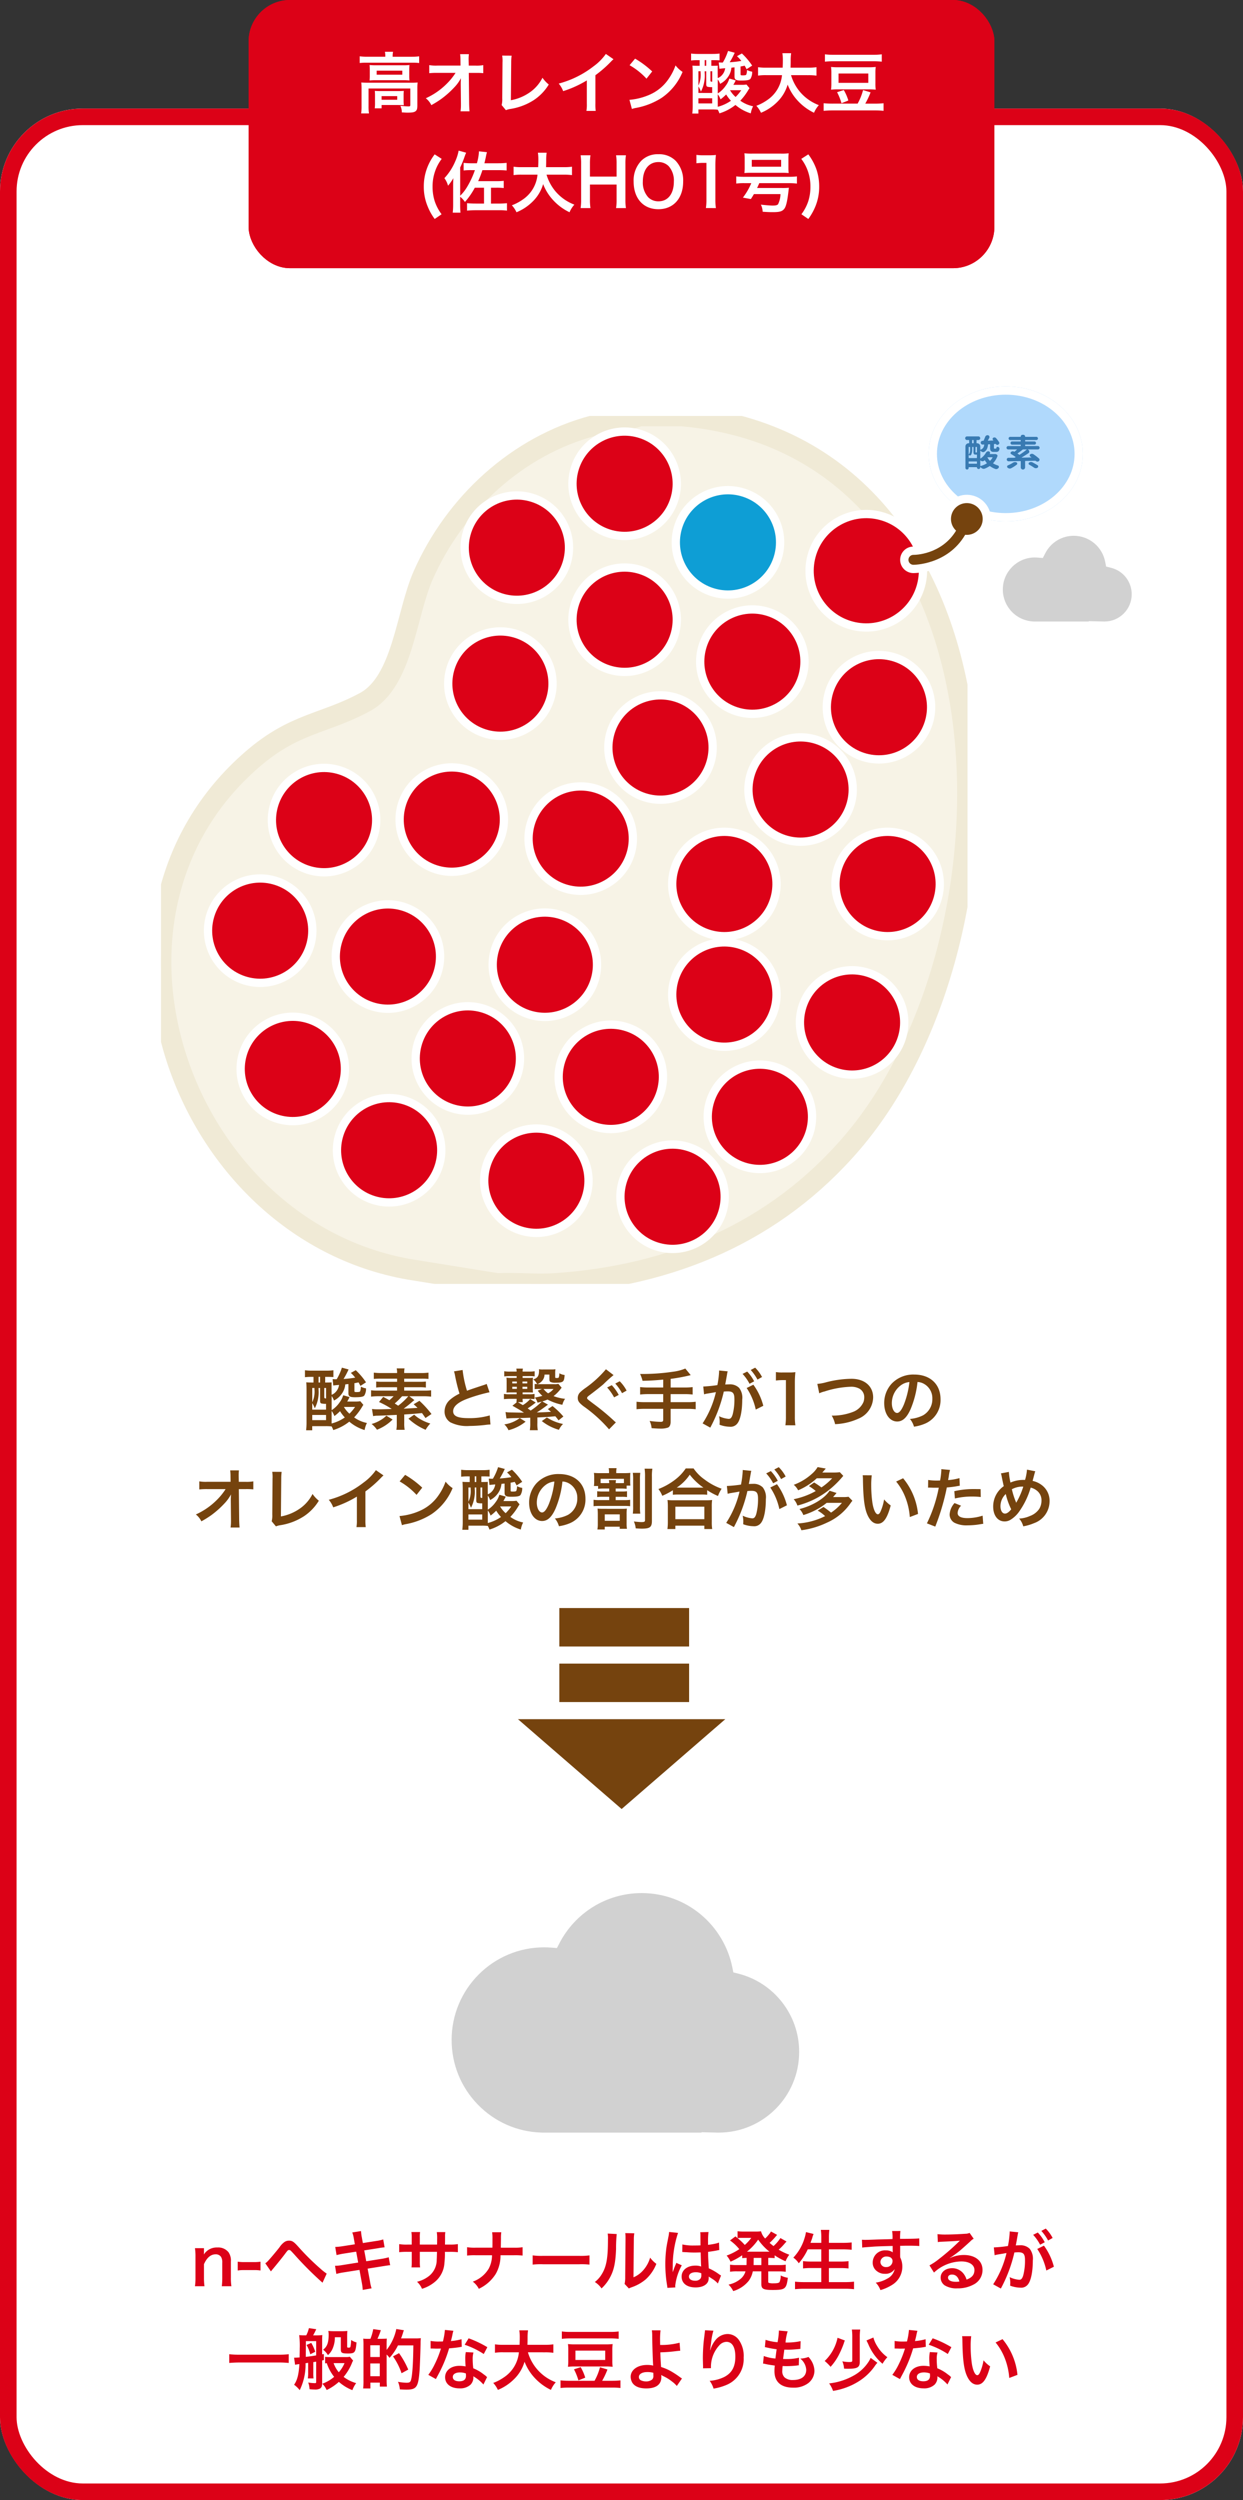 <svg xmlns="http://www.w3.org/2000/svg" xmlns:xlink="http://www.w3.org/1999/xlink" width="300" height="603.015" viewBox="0 0 300 603.015"><rect x="0" y="0" width="300" height="603.015" fill="#333333" stroke="none"/><defs><clipPath id="a"><rect width="194.651" height="209.355" fill="#f7f3e6" stroke="#f0ead6" stroke-width="5"/></clipPath></defs><g transform="translate(-3175 -5808.985)"><g transform="translate(3175 5835.167)" fill="#fff" stroke="#dc0117" stroke-width="4"><rect width="300" height="576.833" rx="20" stroke="none"/><rect x="2" y="2" width="296" height="572.833" rx="18" fill="none"/></g><g transform="translate(3235 5808.985)" fill="#dc0117" stroke="#dc0117" stroke-width="4"><rect width="180" height="64.689" rx="10" stroke="none"/><rect x="2" y="2" width="176" height="60.689" rx="8" fill="none"/></g><path d="M-57.008-12.32H-61.44a13.07,13.07,0,0,1-1.744-.1V-10.8a12.314,12.314,0,0,1,1.648-.08H-50.5a12.424,12.424,0,0,1,1.664.08v-1.616a12.37,12.37,0,0,1-1.68.1h-4.72v-.208a5.087,5.087,0,0,1,.1-.992H-57.1a5.015,5.015,0,0,1,.1,1.008Zm-3.744,4.544A11.4,11.4,0,0,1-60.8-6.592a13.72,13.72,0,0,1,1.5-.064h6.624a12.473,12.473,0,0,1,1.5.064,10.977,10.977,0,0,1-.048-1.184V-9.152c0-.512.016-.752.048-1.168a11.864,11.864,0,0,1-1.424.064h-6.656A13.731,13.731,0,0,1-60.8-10.32c.032.384.048.656.048,1.168Zm1.664-1.184H-52.9v.976h-6.192ZM-62.736-.4a11.614,11.614,0,0,1-.1,1.76h1.888a10.93,10.93,0,0,1-.1-1.76V-4.656h10.08V-.672c0,.256-.08.336-.384.336-.448,0-1.136-.048-2.016-.144a3.638,3.638,0,0,1,.352,1.6c.256,0,.256,0,.512.016.512.032.592.032.928.032,1.12,0,1.6-.1,1.92-.384.3-.272.384-.576.384-1.376v-4.08a13.434,13.434,0,0,1,.064-1.44,12.818,12.818,0,0,1-1.568.064H-61.136c-.688,0-1.152-.016-1.664-.064a14.144,14.144,0,0,1,.064,1.456Zm10.144-2.656a8.578,8.578,0,0,1,.048-1.024c-.48.032-.7.048-1.312.048H-58.24c-.592,0-.928-.016-1.3-.048a9.583,9.583,0,0,1,.048,1.056v1.856a8.39,8.39,0,0,1-.064,1.3H-57.9v-.8h4.032c.432,0,1.024.016,1.328.048A9.5,9.5,0,0,1-52.592-1.7Zm-5.312.24h3.776v.88H-57.9ZM-38.8-5.76l.048,4.784v.288a10.187,10.187,0,0,1-.1,1.536h2.176c-.048-.448-.08-1.056-.1-1.84l-.08-7.424H-35.2a16.452,16.452,0,0,1,1.84.064v-1.936a9.1,9.1,0,0,1-1.888.112h-1.616l-.032-1.3v-.1a10.265,10.265,0,0,1,.064-1.36h-2.112a11.536,11.536,0,0,1,.08,1.472l.016,1.28h-5.536a9.3,9.3,0,0,1-2.016-.112v1.952a16.668,16.668,0,0,1,1.968-.08h4.384a15.222,15.222,0,0,1-2.144,2.64A17.028,17.028,0,0,1-47.232-2.3,4.635,4.635,0,0,1-45.9-.64a23.176,23.176,0,0,0,2.368-1.472A22.028,22.028,0,0,0-40.384-4.9a9.693,9.693,0,0,0,1.632-2.24c-.016.256-.048,1.072-.048,1.152Zm10-6.832a7.783,7.783,0,0,1,.08,1.648l-.064,8.64a5.642,5.642,0,0,1-.144,1.648L-27.9.576A4.584,4.584,0,0,1-26.944.3,14.586,14.586,0,0,0-21.12-1.888a11.928,11.928,0,0,0,3.568-3.728,7.516,7.516,0,0,1-1.52-1.632,9.455,9.455,0,0,1-3.264,3.664A11.508,11.508,0,0,1-26.7-1.824l.08-9.136a12.382,12.382,0,0,1,.1-1.616Zm25.024-.4A12.8,12.8,0,0,1-6.752-10a23.367,23.367,0,0,1-8.4,4.16A6.018,6.018,0,0,1-14.08-4.016,25.923,25.923,0,0,0-8.368-6.608V-.976a9,9,0,0,1-.1,1.728h2.24A12.1,12.1,0,0,1-6.3-1.024V-7.856a28.293,28.293,0,0,0,3.776-3.3,6.591,6.591,0,0,1,.592-.56Zm5.728,2.72a16.8,16.8,0,0,1,4.08,3.248L7.408-8.768A22.661,22.661,0,0,0,3.28-11.856ZM2.512.288A5.664,5.664,0,0,1,3.568.016a17.282,17.282,0,0,0,6.1-2.4,14.042,14.042,0,0,0,5.072-6.272,6.9,6.9,0,0,1-1.7-1.568,13.36,13.36,0,0,1-1.632,3.2A10.69,10.69,0,0,1,6.656-3.1,15.246,15.246,0,0,1,1.92-1.92Zm27.648-5.9a6.88,6.88,0,0,1-1.152.08H26.992c.176-.288.32-.56.576-1.072l-1.536-.448c-.048.128-.048.128-.112.3a5.116,5.116,0,0,1-.8,1.472,6.655,6.655,0,0,1-1.888,1.824V-6.848a3.807,3.807,0,0,1,.56,1.072,5.181,5.181,0,0,0,2.128-2,4.589,4.589,0,0,0,.608-1.9c.416-.048.672-.08.752-.08v2.24c0,.72.368.944,1.568.944,1.424,0,2.016-.112,2.272-.416a3.063,3.063,0,0,0,.416-1.728,3.486,3.486,0,0,1-1.248-.416A3.244,3.244,0,0,1,30.112-8c-.08.128-.336.176-.848.176-.464,0-.528-.032-.528-.272V-9.968c.32-.048.416-.064.992-.192.16.288.24.432.464.848l1.344-.864a16.625,16.625,0,0,0-2.48-2.928l-1.184.656A8.764,8.764,0,0,1,28.928-11.3c-1.056.16-1.648.24-2.816.32a19.6,19.6,0,0,0,1.216-2.3l-1.616-.432a13.132,13.132,0,0,1-1.248,2.784,1.477,1.477,0,0,1-.24.016c-.112,0-.112,0-.752-.032l.16,1.536q.312-.048,1.392-.144a3.065,3.065,0,0,1-.8,1.7,2.623,2.623,0,0,1-.992.688l-.016-1.056V-9.568c0-.064,0-.1.016-.592-.3.016-.768.032-1.344.032H21.68v-1.36h.352c.672,0,1.152.016,1.632.048v-1.648a12.206,12.206,0,0,1-1.68.1H18.512a12.231,12.231,0,0,1-1.712-.1v1.68a13.662,13.662,0,0,1,1.712-.08h.352v1.36h-.336c-.736,0-1.04-.016-1.408-.048.048.576.064,1.152.064,1.984v7.52a16.725,16.725,0,0,1-.1,2.064H18.56V.4h3.184a12.868,12.868,0,0,1,1.488.064,4.2,4.2,0,0,1,.4.88A11.63,11.63,0,0,0,27.5-.688a10.424,10.424,0,0,0,3.7,2.032,5.815,5.815,0,0,1,.56-1.712,7.962,7.962,0,0,1-3.088-1.344A14.224,14.224,0,0,0,30.48-4.08c.24-.4.24-.4.416-.656ZM23.232-3.264A4.3,4.3,0,0,1,23.9-2.032a11.711,11.711,0,0,0,1.36-1.184A8.645,8.645,0,0,0,26.416-1.7,9.966,9.966,0,0,1,23.232-.24V-3.264ZM28.9-4.24a10.814,10.814,0,0,1-1.36,1.632A6.628,6.628,0,0,1,26.192-4.24ZM20.08-11.5h.368v1.376H20.08ZM18.56-5.152A5.654,5.654,0,0,1,19.168-3.9a8.412,8.412,0,0,0,.912-4.528v-.384h.368v2.992c0,.512.08.688.336.752a3.991,3.991,0,0,0,1.1.08v1.408H18.56Zm0-3.664h.528v.3A6.059,6.059,0,0,1,18.56-5.36Zm2.9,0h.432v2.528c-.368,0-.432-.064-.432-.352ZM18.56-2.3h3.328v1.248H18.56Zm26.5-5.568a14.243,14.243,0,0,1,2,.112V-9.792a13.323,13.323,0,0,1-2.016.112H40.8c.016-.592.032-.96.032-1.616a11.918,11.918,0,0,1,.112-1.872H38.832a10.691,10.691,0,0,1,.112,1.6c0,.832-.016,1.088-.048,1.888h-3.92a12.646,12.646,0,0,1-2.016-.112V-7.76a12.159,12.159,0,0,1,2-.112h3.776a8.133,8.133,0,0,1-3.6,6.032A11.484,11.484,0,0,1,32.544-.48a6.281,6.281,0,0,1,1.12,1.68,11.86,11.86,0,0,0,3.824-2.512A9.672,9.672,0,0,0,40.1-5.6a12.009,12.009,0,0,0,2.416,3.872A12.986,12.986,0,0,0,46.464,1.2,6.588,6.588,0,0,1,47.632-.64a11.166,11.166,0,0,1-4.416-3.04,11.172,11.172,0,0,1-2.3-4.192Zm5.776,6.864a19.351,19.351,0,0,1-2.048-.1V.736a20.01,20.01,0,0,1,2.048-.1H61.248a17.992,17.992,0,0,1,2,.1V-1.1a18.4,18.4,0,0,1-2,.1H58.832a19.121,19.121,0,0,0,1.28-2.72L58.3-4.272a13.408,13.408,0,0,1-1.312,3.264ZM62.816-12.9a14.928,14.928,0,0,1-2.064.112H51.12A14.643,14.643,0,0,1,49.1-12.9v1.776a18.615,18.615,0,0,1,2-.1h9.7a18.3,18.3,0,0,1,2.016.1ZM50.656-5.952a11.177,11.177,0,0,1-.08,1.584,13.242,13.242,0,0,1,1.7-.08H59.68a13.13,13.13,0,0,1,1.68.08,9.969,9.969,0,0,1-.08-1.52v-2.48a9.9,9.9,0,0,1,.08-1.488,14.3,14.3,0,0,1-1.84.08H52.368a13.636,13.636,0,0,1-1.792-.08,10.766,10.766,0,0,1,.08,1.52Zm1.728-2.32h7.184v2.256H52.384ZM52.032-3.76A14.207,14.207,0,0,1,53.1-1.1l1.648-.656a11.469,11.469,0,0,0-1.1-2.528ZM-43.424,25.68a11.078,11.078,0,0,1-1.664-3.168A11.449,11.449,0,0,1-45.6,19.04a11.062,11.062,0,0,1,.544-3.536,10.555,10.555,0,0,1,1.664-3.184l-1.7-1.088a12.874,12.874,0,0,0-2,3.792,12.518,12.518,0,0,0-.624,3.984,12.173,12.173,0,0,0,.928,4.768,13.248,13.248,0,0,0,1.7,3.04Zm8.832-7.984a25.163,25.163,0,0,0,1.024-2.656h3.856c.88,0,1.44.032,1.984.08V13.28a17.2,17.2,0,0,1-2,.1h-3.36c.16-.656.24-.976.384-1.7.064-.336.064-.336.224-.976L-34.4,10.5a12.1,12.1,0,0,1-.5,2.88h-1.248a15.239,15.239,0,0,1-1.952-.1v1.84a14.137,14.137,0,0,1,1.952-.08h.768a21.079,21.079,0,0,1-1.856,4,10.432,10.432,0,0,1-1.7,2.176V14.4a24.281,24.281,0,0,0,1.056-2.592c.208-.576.256-.688.384-.976l-1.808-.5a11.348,11.348,0,0,1-.832,2.608,13.748,13.748,0,0,1-2.608,4.032,5.537,5.537,0,0,1,.88,1.824,12.59,12.59,0,0,0,1.28-1.824c-.032.64-.048,1.008-.048,1.776v4.624a16.3,16.3,0,0,1-.1,1.92h1.872c-.048-.56-.08-1.072-.08-1.84v-2a5.656,5.656,0,0,1,1.152,1.264,17.793,17.793,0,0,0,2.384-3.44h2.224V23.1h-2.016c-.672,0-1.472-.032-2.08-.1v1.808a19.6,19.6,0,0,1,2.144-.1h5.44a13.291,13.291,0,0,1,2.048.1V23.008c-.688.064-1.344.1-1.984.1H-31.5V19.28h1.184a13.781,13.781,0,0,1,1.888.08V17.616a15.449,15.449,0,0,1-1.888.08Zm20.64-1.568a14.243,14.243,0,0,1,2,.112V14.208a13.323,13.323,0,0,1-2.016.112h-4.24c.016-.592.032-.96.032-1.616a11.919,11.919,0,0,1,.112-1.872h-2.112a10.69,10.69,0,0,1,.112,1.6c0,.832-.016,1.088-.048,1.888h-3.92a12.646,12.646,0,0,1-2.016-.112V16.24a12.159,12.159,0,0,1,2-.112h3.776a8.133,8.133,0,0,1-3.6,6.032,11.484,11.484,0,0,1-2.592,1.36,6.281,6.281,0,0,1,1.12,1.68,11.86,11.86,0,0,0,3.824-2.512A9.672,9.672,0,0,0-18.912,18.4,12.009,12.009,0,0,0-16.5,22.272,12.986,12.986,0,0,0-12.544,25.2a6.588,6.588,0,0,1,1.168-1.84,11.166,11.166,0,0,1-4.416-3.04,11.172,11.172,0,0,1-2.3-4.192Zm12.64-4.672a12.072,12.072,0,0,1,.128,2.064v3.072H-7.616V13.5a13.113,13.113,0,0,1,.128-2.048H-9.872a12.192,12.192,0,0,1,.128,2.064v8.608a12.072,12.072,0,0,1-.128,2.064h2.384a12.558,12.558,0,0,1-.128-2.064V18.512h6.432v3.616a12.192,12.192,0,0,1-.128,2.064H1.072a12.683,12.683,0,0,1-.128-2.064V13.5a12.473,12.473,0,0,1,.128-2.048ZM8.88,11.2a5.545,5.545,0,0,0-4.128,1.6,6.85,6.85,0,0,0-1.824,4.992c0,4.064,2.336,6.672,5.968,6.672s5.984-2.624,5.984-6.672A6.9,6.9,0,0,0,13.088,12.8,5.607,5.607,0,0,0,8.88,11.2Zm.048,11.36a3.455,3.455,0,0,1-2.48-.976,5.286,5.286,0,0,1-1.3-3.776c0-2.9,1.456-4.72,3.76-4.72a3.444,3.444,0,0,1,2.464.976,5.168,5.168,0,0,1,1.264,3.728C12.64,20.736,11.216,22.56,8.928,22.56Zm13.856,1.632a13.412,13.412,0,0,1-.128-2.08v-8.1a24.109,24.109,0,0,1,.128-2.64,11.636,11.636,0,0,1-1.632.08H19.68a8.891,8.891,0,0,1-1.6-.1v2.032a14.229,14.229,0,0,1,1.648-.1H20.5v8.816a13.28,13.28,0,0,1-.128,2.08Zm8.544-6.016A15.588,15.588,0,0,1,29.3,21.664l1.92.352c.384-.592.512-.8.736-1.2h6.416a5.876,5.876,0,0,1-.576,2.432c-.192.24-.544.336-1.328.336-.576,0-1.744-.1-2.832-.224a4.15,4.15,0,0,1,.432,1.712c.976.064,1.584.1,2.416.1,1.68,0,2.288-.176,2.784-.784.432-.528.736-1.776,1.008-4.08.08-.688.112-.928.128-1.024a13.656,13.656,0,0,1-1.648.064H32.72c.208-.416.288-.608.528-1.168h7.2a14.471,14.471,0,0,1,1.888.1V16.544a14.3,14.3,0,0,1-1.888.1H29.568a13.867,13.867,0,0,1-1.872-.1v1.728a14.435,14.435,0,0,1,1.856-.1Zm-1.6-3.792a11.58,11.58,0,0,1-.064,1.36,14.9,14.9,0,0,1,1.648-.064H38.7a14.532,14.532,0,0,1,1.648.064,11.067,11.067,0,0,1-.064-1.36V12.3a10.516,10.516,0,0,1,.064-1.328,12.592,12.592,0,0,1-1.824.08H31.472a15.158,15.158,0,0,1-1.808-.08,11.188,11.188,0,0,1,.064,1.328Zm8.8-1.824v1.648H31.44V12.56Zm6.56,14.256a14.024,14.024,0,0,0,1.712-3.04,12.4,12.4,0,0,0,.912-4.768,12.978,12.978,0,0,0-.608-3.984,13.363,13.363,0,0,0-2.016-3.792l-1.7,1.088A10.555,10.555,0,0,1,45.056,15.5,11.062,11.062,0,0,1,45.6,19.04a11.449,11.449,0,0,1-.512,3.472,11.078,11.078,0,0,1-1.664,3.168Z" transform="translate(3325 5834.985)" fill="#fff"/><g transform="translate(3415.032 5936.216)" fill="#d1d1d1"><path d="M 26.541 23.681 C 26.479 23.681 26.417 23.68 26.355 23.679 L 24.52 23.635 L 24.548 23.681 L 9.578 23.681 L 9.439 23.677 C 7.17 23.605 5.047 22.667 3.463 21.033 C 1.875 19.396 1 17.238 1 14.955 C 1 10.144 4.911 6.229 9.718 6.229 C 9.948 6.229 10.181 6.238 10.409 6.256 L 11.071 6.308 L 11.376 5.719 C 12.882 2.808 15.85 1 19.122 1 C 21.147 1 23.119 1.71 24.675 2.999 C 26.212 4.272 27.275 6.044 27.667 7.989 L 27.792 8.606 L 28.402 8.76 C 31.763 9.61 34.11 12.631 34.11 16.106 C 34.11 20.283 30.714 23.681 26.541 23.681 Z" stroke="none"/><path d="M 26.541 22.681 C 30.163 22.681 33.11 19.731 33.11 16.106 C 33.11 13.089 31.073 10.467 28.157 9.73 L 26.936 9.421 L 26.687 8.186 C 26.34 6.465 25.399 4.897 24.037 3.769 C 22.66 2.628 20.914 2 19.122 2 C 16.226 2 13.598 3.601 12.264 6.178 L 11.654 7.357 L 10.331 7.253 C 10.129 7.237 9.922 7.229 9.718 7.229 C 5.462 7.229 2 10.695 2 14.955 C 2 16.976 2.774 18.887 4.181 20.337 C 5.583 21.783 7.462 22.614 9.47 22.677 L 9.594 22.681 L 22.764 22.681 L 22.709 22.591 L 26.379 22.679 C 26.433 22.68 26.487 22.681 26.541 22.681 M 26.541 24.681 C 26.471 24.681 26.401 24.68 26.331 24.678 L 26.332 24.681 L 9.405 24.681 L 9.407 24.676 C 4.184 24.512 3.793945325014647e-06 20.223 3.793945325014647e-06 14.955 C 3.793945325014647e-06 9.583 4.351 5.229 9.718 5.229 C 9.977 5.229 10.234 5.239 10.488 5.259 C 12.104 2.135 15.364 5.136718755238689e-06 19.122 5.136718755238689e-06 C 23.827 5.136718755238689e-06 27.751 3.346 28.648 7.791 C 32.361 8.73 35.11 12.097 35.11 16.106 C 35.11 20.842 31.273 24.681 26.541 24.681 Z" stroke="none" fill="#fff"/></g><g transform="translate(3399.133 5902.181)" fill="#b0d9fc" stroke="#fff" stroke-width="2"><ellipse cx="18.609" cy="16.283" rx="18.609" ry="16.283" stroke="none"/><ellipse cx="18.609" cy="16.283" rx="17.609" ry="15.283" fill="none"/></g><path d="M4.14-1.45a.05.05,0,0,0-.035,0q-.018,0-.018.031V-.167a.059.059,0,0,0,.026.053.074.074,0,0,0,.062.009,5.328,5.328,0,0,0,1.45-.615q.07-.044.018-.114a4.114,4.114,0,0,1-.431-.606q-.035-.07-.1-.018l-.1.079a.618.618,0,0,1-.378.132H4.57A.754.754,0,0,1,4.14-1.45ZM1.283-.738a.078.078,0,0,0,.088.088H3.19a.078.078,0,0,0,.088-.088v-.378A.078.078,0,0,0,3.19-1.2H1.371a.078.078,0,0,0-.088.088Zm.352-3.876A.078.078,0,0,0,1.547-4.7H1.371a.078.078,0,0,0-.088.088v1.67a.034.034,0,0,0,.022.035.034.034,0,0,0,.04-.009,1.9,1.9,0,0,0,.29-1.125Zm.571-1.749a.078.078,0,0,0-.088.088v.606a.078.078,0,0,0,.088.088h.185a.078.078,0,0,0,.088-.088v-.606a.078.078,0,0,0-.088-.088Zm.984,3q.088,0,.088-.105V-4.614A.078.078,0,0,0,3.19-4.7H3.023a.078.078,0,0,0-.088.088v1.125a.238.238,0,0,0,.013.1q.013.022.066.022H3.19ZM2.224-4.7a.078.078,0,0,0-.088.088v.58a2.525,2.525,0,0,1-.272,1.248.286.286,0,0,1-.246.141H1.591a.421.421,0,0,1-.264-.088.04.04,0,0,0-.031,0,.02.02,0,0,0-.013.022V-2.1a.078.078,0,0,0,.088.088H3.19A.078.078,0,0,0,3.278-2.1v-.668a.078.078,0,0,0-.088-.088H2.944a.5.5,0,0,1-.4-.123.871.871,0,0,1-.1-.51V-4.614A.078.078,0,0,0,2.355-4.7ZM7.04-2.127a.044.044,0,0,0,0-.053A.052.052,0,0,0,7-2.206H5.862a.051.051,0,0,0-.035.018.022.022,0,0,0,0,.035,2.892,2.892,0,0,0,.536.747.071.071,0,0,0,.123,0A3.38,3.38,0,0,0,7.04-2.127Zm.519-.853a.4.4,0,0,1,.264.018l.185.07a.335.335,0,0,1,.2.18.346.346,0,0,1,.013.259A4.771,4.771,0,0,1,7.207-.817q-.062.062.018.105a4.457,4.457,0,0,0,.527.272,5.826,5.826,0,0,0,.589.22.3.3,0,0,1,.22.229.332.332,0,0,1,.018.105.385.385,0,0,1-.062.211.809.809,0,0,1-.36.281A.633.633,0,0,1,7.928.65a.639.639,0,0,1-.2-.035A5.166,5.166,0,0,1,6.451-.053a.115.115,0,0,0-.141-.009A6.392,6.392,0,0,1,5.186.527.8.8,0,0,1,4.9.58a.759.759,0,0,1-.29-.062A1.084,1.084,0,0,1,4.131.141.043.043,0,0,0,4.122.119.018.018,0,0,0,4.1.11a.02.02,0,0,0-.013.022V.22a.389.389,0,0,1-.119.286.389.389,0,0,1-.286.119H3.674A.375.375,0,0,1,3.393.505.387.387,0,0,1,3.278.229q0-.053-.044-.053H1.345a.054.054,0,0,0-.062.062V.352a.382.382,0,0,1-.114.281A.377.377,0,0,1,.892.747.377.377,0,0,1,.615.633.382.382,0,0,1,.5.352V-4.816a.737.737,0,0,1,.224-.541.737.737,0,0,1,.541-.224h.053a.078.078,0,0,0,.088-.088v-.606a.078.078,0,0,0-.088-.088H.879a.429.429,0,0,1-.308-.127A.417.417,0,0,1,.439-6.8a.417.417,0,0,1,.132-.312.429.429,0,0,1,.308-.127H3.63a.429.429,0,0,1,.308.127.417.417,0,0,1,.132.312.417.417,0,0,1-.132.312.429.429,0,0,1-.308.127H3.27a.078.078,0,0,0-.088.088v.606a.078.078,0,0,0,.088.088h.053a.737.737,0,0,1,.541.224.737.737,0,0,1,.224.541V-4.1a.059.059,0,0,0,.026.053.058.058,0,0,0,.053.009,1.331,1.331,0,0,0,.62-.453,1.657,1.657,0,0,0,.25-.708.066.066,0,0,0-.013-.062.071.071,0,0,0-.057-.026l-.281.018H4.649a.477.477,0,0,1-.308-.114.463.463,0,0,1-.149-.352.412.412,0,0,1,.114-.29.42.42,0,0,1,.308-.149H4.79A.113.113,0,0,0,4.9-6.24q.2-.431.378-.905a.62.62,0,0,1,.281-.316.556.556,0,0,1,.264-.07.727.727,0,0,1,.158.018.422.422,0,0,1,.281.255.39.39,0,0,1,.044.176.416.416,0,0,1-.053.2q-.211.4-.325.606a.043.043,0,0,0,0,.048.052.052,0,0,0,.048.022l1.222-.044q.018,0,.026-.022t0-.031q-.044-.062-.088-.114a.326.326,0,0,1-.079-.211.289.289,0,0,1,.009-.07.32.32,0,0,1,.176-.229.563.563,0,0,1,.255-.062.641.641,0,0,1,.105.009.517.517,0,0,1,.316.185,8.835,8.835,0,0,1,.694.923.351.351,0,0,1,.07.211.446.446,0,0,1-.018.123.423.423,0,0,1-.229.264l-.07.044a.339.339,0,0,1-.167.044.292.292,0,0,1-.114-.026.383.383,0,0,1-.229-.176.063.063,0,0,0-.062-.035l-.325.018a.087.087,0,0,0-.088.1v.791a.451.451,0,0,0,.022.185q.022.035.119.035h.308a.123.123,0,0,0,.1-.04.316.316,0,0,0,.053-.154A.268.268,0,0,1,8.117-4.7a.29.29,0,0,1,.259-.018.564.564,0,0,1,.272.22.411.411,0,0,1,.079.237.235.235,0,0,1-.018.088.9.9,0,0,1-.255.523.8.8,0,0,1-.519.145h-.58a.927.927,0,0,1-.721-.211,1.287,1.287,0,0,1-.176-.791v-.747a.084.084,0,0,0-.026-.062.084.084,0,0,0-.062-.026l-.316.009a.1.1,0,0,0-.1.1A3.246,3.246,0,0,1,5.7-4.232a1.763,1.763,0,0,1-.615.7.647.647,0,0,1-.316.088.47.47,0,0,1-.176-.035A.933.933,0,0,1,4.14-3.8a.05.05,0,0,0-.035,0,.021.021,0,0,0-.018.022v1.828a.042.042,0,0,0,.026.04.035.035,0,0,0,.044,0A4.111,4.111,0,0,0,5.449-3.3a.693.693,0,0,1,.3-.281A.563.563,0,0,1,6-3.647a.478.478,0,0,1,.132.018.4.4,0,0,1,.281.211.45.45,0,0,1,.035.167.39.39,0,0,1-.044.176.11.11,0,0,1-.026.044.031.031,0,0,0,0,.035.038.038,0,0,0,.031.018H7.559ZM11.886-.844a1.021,1.021,0,0,1,.589-.2.938.938,0,0,1,.325.062.321.321,0,0,1,.2.246.289.289,0,0,1,.009.07.291.291,0,0,1-.114.229,8.524,8.524,0,0,1-1.354.87.719.719,0,0,1-.325.079A.933.933,0,0,1,11.087.5.849.849,0,0,1,10.665.29a.309.309,0,0,1-.105-.237V-.009a.321.321,0,0,1,.2-.246A7.177,7.177,0,0,0,11.886-.844Zm3.375-3.19a.034.034,0,0,0,.009-.04.034.034,0,0,0-.035-.022h-.782a.257.257,0,0,0-.158.053q-.659.536-1.178.879a.055.055,0,0,0-.026.048.055.055,0,0,0,.026.048,3.706,3.706,0,0,1,.352.229.123.123,0,0,0,.141,0A16.975,16.975,0,0,0,15.261-4.034ZM18.25-1.916a.384.384,0,0,1,.132.29.441.441,0,0,1-.176.36.552.552,0,0,1-.325.105.258.258,0,0,1-.062-.009.588.588,0,0,1-.36-.167.118.118,0,0,0-.105-.035l-2.364.053a.078.078,0,0,0-.088.088V.229A.509.509,0,0,1,14.747.6a.52.52,0,0,1-.738,0,.509.509,0,0,1-.154-.374V-1.2a.081.081,0,0,0-.026-.066.093.093,0,0,0-.062-.022q-.229,0-2.839.053H10.92a.407.407,0,0,1-.3-.123.417.417,0,0,1-.149-.325.362.362,0,0,1,.114-.264.367.367,0,0,1,.29-.132q.4,0,1.406-.009a.421.421,0,0,0,.158-.053.708.708,0,0,0,.141-.062.055.055,0,0,0,.026-.048.055.055,0,0,0-.026-.048q-.475-.343-1.02-.659a.314.314,0,0,1-.167-.29.291.291,0,0,1,.114-.229.661.661,0,0,1,.36-.167h.088a.6.6,0,0,1,.3.079h.009a.008.008,0,0,1,.009.009.07.07,0,0,0,.088-.009,7.113,7.113,0,0,0,.554-.466.034.034,0,0,0,.009-.04.034.034,0,0,0-.035-.022H10.832a.4.4,0,0,1-.29-.119.387.387,0,0,1-.123-.29.387.387,0,0,1,.123-.29.4.4,0,0,1,.29-.119h2.927A.078.078,0,0,0,13.846-5v-.167a.078.078,0,0,0-.088-.088h-2a.358.358,0,0,1-.268-.114.379.379,0,0,1-.11-.272.365.365,0,0,1,.11-.268.365.365,0,0,1,.268-.11h2a.078.078,0,0,0,.088-.088v-.167a.078.078,0,0,0-.088-.088H11.306a.372.372,0,0,1-.272-.114.372.372,0,0,1-.114-.272.372.372,0,0,1,.114-.272.372.372,0,0,1,.272-.114h2.487a.047.047,0,0,0,.053-.053.424.424,0,0,1,.127-.312.424.424,0,0,1,.312-.127h.185a.424.424,0,0,1,.312.127.424.424,0,0,1,.127.312.047.047,0,0,0,.053.053h2.654a.372.372,0,0,1,.272.114A.372.372,0,0,1,18-6.75a.372.372,0,0,1-.114.272.372.372,0,0,1-.272.114H15a.078.078,0,0,0-.088.088v.167A.078.078,0,0,0,15-6.021h2.153a.365.365,0,0,1,.268.11.365.365,0,0,1,.11.268.379.379,0,0,1-.11.272.358.358,0,0,1-.268.114H15a.078.078,0,0,0-.088.088V-5A.078.078,0,0,0,15-4.913h2.988a.4.4,0,0,1,.29.119.387.387,0,0,1,.123.29.387.387,0,0,1-.123.29.4.4,0,0,1-.29.119H15.6a.021.021,0,0,0-.022.018.021.021,0,0,0,.013.026l.07.044a.461.461,0,0,1,.255.431.441.441,0,0,1-.211.387q-.791.536-1.626,1.028a.021.021,0,0,0-.013.026.021.021,0,0,0,.022.018l2.3-.044a.028.028,0,0,0,.026-.018.029.029,0,0,0-.009-.035l-.246-.176a.3.3,0,0,1-.141-.264.31.31,0,0,1,.132-.264.647.647,0,0,1,.378-.123h.026a.662.662,0,0,1,.36.105A10.959,10.959,0,0,1,18.25-1.916ZM15.894-.422a.287.287,0,0,1-.149-.264.277.277,0,0,1,.123-.237.838.838,0,0,1,.4-.141h.062a.8.8,0,0,1,.36.088q.712.369,1.213.686a.339.339,0,0,1,.158.3.352.352,0,0,1-.158.3.714.714,0,0,1-.4.123h-.009A.734.734,0,0,1,17.072.3Q16.545-.062,15.894-.422Z" transform="translate(3407.508 5921.486)" fill="#387ab2"/><g transform="translate(3213.858 5909.312)"><g transform="translate(0)" clip-path="url(#a)"><path d="M22.071,82.8c10.223-8.833,17.243-8.435,27.147-13.787,9.134-4.937,9.933-21.23,14.062-30.586C70.911,21.141,85.986,7.193,104.4,2.333,108.252,1.315,111.97,1.238,115.555,0H125.79c82.474,7.328,83.863,125.289,40.965,175.336-18.586,21.683-43.657,32.066-71.67,33.922-4.6.305-9.343-.221-13.957,0L59.89,205.839c-55.264-9.7-81.831-85.01-37.82-123.039" transform="translate(0)" fill="#f7f3e6" stroke="#f0ead6" stroke-width="5"/></g></g><circle cx="12.585" cy="12.585" r="12.585" transform="matrix(0.966, 0.259, -0.259, 0.966, 3341.796, 5924.389)" fill="#0e9ed5" stroke="#fff" stroke-miterlimit="10" stroke-width="2"/><g transform="matrix(0.966, 0.259, -0.259, 0.966, 3376.987, 5920.275)"><ellipse cx="13.679" cy="13.679" rx="13.679" ry="13.679" transform="translate(0 9.96)" fill="#dc0117" stroke="#fff" stroke-miterlimit="10" stroke-width="2"/><g transform="matrix(-0.839, -0.545, 0.545, -0.839, 27.631, 21.949)" fill="#75430e"><path d="M 3.832 22.196 C 3.832 22.196 3.832 22.196 3.832 22.196 C 2.432 22.196 1.103 21.591 0.185 20.535 C -0.651 19.573 -1.069 18.343 -0.991 17.071 C -0.927 16.02 -0.53 15.039 0.139 14.249 C -0.351 12.47 -0.516 10.653 -0.349 8.841 C -0.202 7.236 0.203 5.634 0.856 4.078 C 1.975 1.41 3.452 -0.224 3.514 -0.293 L 3.517 -0.296 L 3.521 -0.3 C 3.935 -0.745 4.521 -1 5.129 -1 C 5.684 -1 6.214 -0.792 6.622 -0.415 C 7.511 0.406 7.567 1.799 6.746 2.689 C 6.585 2.865 2.947 6.905 4.241 12.553 C 5.487 12.66 6.649 13.246 7.476 14.197 C 8.322 15.171 8.739 16.416 8.648 17.703 C 8.558 18.99 7.972 20.165 6.999 21.011 C 6.12 21.775 4.995 22.196 3.832 22.196 L 3.832 22.196 Z" stroke="none"/><path d="M 3.832 21.196 C 4.723 21.196 5.618 20.887 6.343 20.257 C 7.939 18.869 8.109 16.449 6.721 14.853 C 5.879 13.885 4.658 13.442 3.471 13.553 C 1.524 7.011 5.791 2.251 6.011 2.012 C 6.458 1.526 6.429 0.768 5.943 0.319 C 5.458 -0.129 4.703 -0.102 4.253 0.381 C 4.187 0.453 -1.284 6.484 1.263 14.523 C -0.283 15.918 -0.432 18.301 0.94 19.879 C 1.697 20.75 2.761 21.196 3.832 21.196 M 3.832 23.196 C 3.832 23.196 3.832 23.196 3.832 23.196 C 2.142 23.196 0.538 22.465 -0.57 21.191 C -1.579 20.03 -2.083 18.545 -1.989 17.01 C -1.923 15.924 -1.562 14.898 -0.952 14.027 C -3.031 5.524 2.528 -0.696 2.776 -0.967 L 2.789 -0.981 C 3.391 -1.629 4.244 -2 5.129 -2 C 5.936 -2 6.708 -1.698 7.301 -1.149 C 8.594 0.045 8.675 2.071 7.482 3.367 C 7.473 3.376 6.502 4.445 5.772 6.194 C 5.02 7.998 4.791 9.836 5.087 11.673 C 6.298 11.94 7.403 12.589 8.23 13.541 C 9.252 14.716 9.755 16.219 9.646 17.773 C 9.537 19.326 8.83 20.744 7.655 21.766 C 6.594 22.688 5.236 23.196 3.832 23.196 L 3.832 23.196 Z" stroke="none" fill="#fff"/></g></g><circle cx="12.585" cy="12.585" r="12.585" transform="matrix(0.966, 0.259, -0.259, 0.966, 3316.857, 5943.046)" fill="#dc0117" stroke="#fff" stroke-miterlimit="10" stroke-width="2"/><circle cx="12.585" cy="12.585" r="12.585" transform="matrix(0.966, 0.259, -0.259, 0.966, 3347.684, 5953.156)" fill="#dc0117" stroke="#fff" stroke-miterlimit="10" stroke-width="2"/><circle cx="12.585" cy="12.585" r="12.585" transform="matrix(0.966, 0.259, -0.259, 0.966, 3359.325, 5984.005)" fill="#dc0117" stroke="#fff" stroke-miterlimit="10" stroke-width="2"/><circle cx="12.585" cy="12.585" r="12.585" transform="matrix(0.966, 0.259, -0.259, 0.966, 3378.241, 5964.149)" fill="#dc0117" stroke="#fff" stroke-miterlimit="10" stroke-width="2"/><circle cx="12.585" cy="12.585" r="12.585" transform="matrix(0.966, 0.259, -0.259, 0.966, 3316.857, 5910.25)" fill="#dc0117" stroke="#fff" stroke-miterlimit="10" stroke-width="2"/><circle cx="12.585" cy="12.585" r="12.585" transform="matrix(0.966, 0.259, -0.259, 0.966, 3325.516, 5973.873)" fill="#dc0117" stroke="#fff" stroke-miterlimit="10" stroke-width="2"/><circle cx="12.585" cy="12.585" r="12.585" transform="matrix(0.966, 0.259, -0.259, 0.966, 3286.872, 5958.459)" fill="#dc0117" stroke="#fff" stroke-miterlimit="10" stroke-width="2"/><circle cx="12.585" cy="12.585" r="12.585" transform="matrix(0.966, 0.259, -0.259, 0.966, 3340.929, 6006.789)" fill="#dc0117" stroke="#fff" stroke-miterlimit="10" stroke-width="2"/><circle cx="12.585" cy="12.585" r="12.585" transform="matrix(0.966, 0.259, -0.259, 0.966, 3306.257, 5995.843)" fill="#dc0117" stroke="#fff" stroke-miterlimit="10" stroke-width="2"/><circle cx="12.585" cy="12.585" r="12.585" transform="matrix(0.966, 0.259, -0.259, 0.966, 3380.329, 6006.789)" fill="#dc0117" stroke="#fff" stroke-miterlimit="10" stroke-width="2"/><circle cx="12.585" cy="12.585" r="12.585" transform="matrix(0.966, 0.259, -0.259, 0.966, 3340.929, 6033.457)" fill="#dc0117" stroke="#fff" stroke-miterlimit="10" stroke-width="2"/><circle cx="12.585" cy="12.585" r="12.585" transform="matrix(0.966, 0.259, -0.259, 0.966, 3260.017, 6071.008)" fill="#dc0117" stroke="#fff" stroke-miterlimit="10" stroke-width="2"/><circle cx="12.585" cy="12.585" r="12.585" transform="matrix(0.966, 0.259, -0.259, 0.966, 3290.843, 5925.664)" fill="#dc0117" stroke="#fff" stroke-miterlimit="10" stroke-width="2"/><circle cx="12.585" cy="12.585" r="12.585" transform="matrix(0.966, 0.259, -0.259, 0.966, 3259.725, 6024.292)" fill="#dc0117" stroke="#fff" stroke-miterlimit="10" stroke-width="2"/><circle cx="12.585" cy="12.585" r="12.585" transform="matrix(0.966, 0.259, -0.259, 0.966, 3228.898, 6018.044)" fill="#dc0117" stroke="#fff" stroke-miterlimit="10" stroke-width="2"/><circle cx="12.585" cy="12.585" r="12.585" transform="matrix(0.966, 0.259, -0.259, 0.966, 3313.519, 6053.303)" fill="#dc0117" stroke="#fff" stroke-miterlimit="10" stroke-width="2"/><circle cx="12.585" cy="12.585" r="12.585" transform="matrix(0.966, 0.259, -0.259, 0.966, 3295.557, 6078.357)" fill="#dc0117" stroke="#fff" stroke-miterlimit="10" stroke-width="2"/><circle cx="12.585" cy="12.585" r="12.585" transform="matrix(0.966, 0.259, -0.259, 0.966, 3279.014, 6048.87)" fill="#dc0117" stroke="#fff" stroke-miterlimit="10" stroke-width="2"/><circle cx="12.585" cy="12.585" r="12.585" transform="matrix(0.966, 0.259, -0.259, 0.966, 3349.503, 6062.944)" fill="#dc0117" stroke="#fff" stroke-miterlimit="10" stroke-width="2"/><circle cx="12.585" cy="12.585" r="12.585" transform="matrix(0.966, 0.259, -0.259, 0.966, 3328.429, 6082.223)" fill="#dc0117" stroke="#fff" stroke-miterlimit="10" stroke-width="2"/><circle cx="12.585" cy="12.585" r="12.585" transform="matrix(0.966, 0.259, -0.259, 0.966, 3371.755, 6040.182)" fill="#dc0117" stroke="#fff" stroke-miterlimit="10" stroke-width="2"/><circle cx="12.585" cy="12.585" r="12.585" transform="matrix(0.966, 0.259, -0.259, 0.966, 3297.603, 6026.262)" fill="#dc0117" stroke="#fff" stroke-miterlimit="10" stroke-width="2"/><circle cx="12.585" cy="12.585" r="12.585" transform="matrix(0.966, 0.259, -0.259, 0.966, 3244.312, 5991.376)" fill="#dc0117" stroke="#fff" stroke-miterlimit="10" stroke-width="2"/><circle cx="12.585" cy="12.585" r="12.585" transform="matrix(0.966, 0.259, -0.259, 0.966, 3236.771, 6051.396)" fill="#dc0117" stroke="#fff" stroke-miterlimit="10" stroke-width="2"/><circle cx="12.585" cy="12.585" r="12.585" transform="matrix(0.966, 0.259, -0.259, 0.966, 3275.138, 5991.255)" fill="#dc0117" stroke="#fff" stroke-miterlimit="10" stroke-width="2"/><g transform="translate(2189 58.099)"><rect width="31.317" height="9.277" transform="translate(1121 6138.747)" fill="#75430e"/><rect width="31.317" height="9.277" transform="translate(1121 6152.147)" fill="#75430e"/><path d="M303.955,363.139l25.029-21.676H278.925Z" transform="translate(832.075 5824.083)" fill="#75430e"/></g><g transform="translate(3282 6263.594)" fill="#d1d1d1"><path d="M 66.434 60.777 C 66.267 60.777 66.098 60.775 65.931 60.771 L 64.093 60.727 L 64.124 60.777 L 23.951 60.777 L 23.579 60.766 C 17.507 60.575 11.828 58.063 7.589 53.693 C 3.34 49.314 1 43.539 1 37.433 C 1 34.281 1.617 31.224 2.833 28.346 C 4.007 25.567 5.689 23.07 7.832 20.926 C 9.974 18.781 12.469 17.098 15.246 15.923 C 18.12 14.706 21.175 14.089 24.324 14.089 C 24.939 14.089 25.561 14.113 26.173 14.161 L 26.834 14.213 L 27.139 13.623 C 29.076 9.881 31.993 6.726 35.575 4.499 C 39.257 2.21 43.506 1 47.863 1 C 50.625 1 53.328 1.478 55.897 2.421 C 58.379 3.333 60.675 4.654 62.721 6.349 C 66.833 9.754 69.676 14.495 70.725 19.698 L 70.85 20.316 L 71.46 20.47 C 73.646 21.023 75.714 21.931 77.607 23.17 C 79.469 24.389 81.113 25.894 82.493 27.645 C 83.886 29.412 84.971 31.379 85.717 33.491 C 86.489 35.677 86.88 37.972 86.88 40.313 C 86.88 43.076 86.34 45.756 85.273 48.278 C 84.244 50.715 82.769 52.904 80.891 54.784 C 79.013 56.663 76.826 58.139 74.391 59.17 C 71.871 60.236 69.194 60.777 66.434 60.777 Z" stroke="none"/><path d="M 66.434 59.777 C 69.059 59.777 71.606 59.263 74.002 58.249 C 76.317 57.268 78.397 55.865 80.184 54.077 C 81.97 52.289 83.373 50.207 84.352 47.889 C 85.366 45.49 85.88 42.941 85.88 40.313 C 85.88 38.086 85.508 35.902 84.774 33.824 C 84.065 31.815 83.033 29.944 81.708 28.264 C 80.395 26.599 78.831 25.166 77.059 24.007 C 75.259 22.829 73.293 21.965 71.215 21.44 L 69.994 21.131 L 69.745 19.896 C 68.74 14.916 66.02 10.378 62.084 7.119 C 60.125 5.497 57.927 4.232 55.552 3.36 C 53.094 2.458 50.507 2 47.863 2 C 43.693 2 39.626 3.158 36.103 5.348 C 32.674 7.48 29.881 10.501 28.027 14.083 L 27.417 15.262 L 26.095 15.158 C 25.509 15.112 24.913 15.089 24.324 15.089 C 21.309 15.089 18.386 15.679 15.636 16.843 C 12.978 17.969 10.59 19.58 8.539 21.632 C 6.488 23.685 4.878 26.075 3.754 28.736 C 2.59 31.489 2 34.416 2 37.433 C 2 43.278 4.24 48.805 8.306 52.997 C 12.364 57.18 17.799 59.584 23.61 59.766 L 23.967 59.777 L 62.336 59.777 L 62.278 59.683 L 65.955 59.771 C 66.114 59.775 66.275 59.777 66.434 59.777 M 66.434 61.777 C 66.257 61.777 66.082 61.775 65.906 61.771 L 65.91 61.777 L 23.54 61.777 L 23.547 61.765 C 10.473 61.354 6.256103461055318e-06 50.618 6.256103461055318e-06 37.433 C 6.256103461055318e-06 23.988 10.89 13.089 24.324 13.089 C 24.972 13.089 25.615 13.114 26.251 13.164 C 30.298 5.344 38.457 5.117797627463005e-06 47.863 5.117797627463005e-06 C 59.64 5.117797627463005e-06 69.462 8.376 71.705 19.501 C 81.001 21.852 87.88 30.278 87.88 40.313 C 87.88 52.167 78.278 61.777 66.434 61.777 Z" stroke="none" fill="#fff"/></g><path d="M43.964,8.384a6.88,6.88,0,0,1-1.152.08H40.8c.176-.288.32-.56.576-1.072l-1.536-.448c-.048.128-.048.128-.112.3a5.116,5.116,0,0,1-.8,1.472,6.655,6.655,0,0,1-1.888,1.824V7.152a3.807,3.807,0,0,1,.56,1.072,5.181,5.181,0,0,0,2.128-2,4.589,4.589,0,0,0,.608-1.9c.416-.048.672-.08.752-.08V6.48c0,.72.368.944,1.568.944,1.424,0,2.016-.112,2.272-.416A3.063,3.063,0,0,0,45.34,5.28a3.486,3.486,0,0,1-1.248-.416A3.244,3.244,0,0,1,43.916,6c-.08.128-.336.176-.848.176-.464,0-.528-.032-.528-.272V4.032c.32-.048.416-.064.992-.192.16.288.24.432.464.848l1.344-.864A16.625,16.625,0,0,0,42.86.9l-1.184.656A8.764,8.764,0,0,1,42.732,2.7c-1.056.16-1.648.24-2.816.32A19.6,19.6,0,0,0,41.132.72L39.516.288a13.132,13.132,0,0,1-1.248,2.784,1.477,1.477,0,0,1-.24.016c-.112,0-.112,0-.752-.032l.16,1.536q.312-.048,1.392-.144a3.065,3.065,0,0,1-.8,1.7,2.623,2.623,0,0,1-.992.688L37.02,5.776V4.432c0-.064,0-.1.016-.592-.3.016-.768.032-1.344.032h-.208V2.512h.352c.672,0,1.152.016,1.632.048V.912a12.206,12.206,0,0,1-1.68.1H32.316A12.231,12.231,0,0,1,30.6.912v1.68a13.662,13.662,0,0,1,1.712-.08h.352v1.36h-.336c-.736,0-1.04-.016-1.408-.048.048.576.064,1.152.064,1.984v7.52a16.725,16.725,0,0,1-.1,2.064h1.472V14.4h3.184a12.868,12.868,0,0,1,1.488.064,4.2,4.2,0,0,1,.4.88,11.63,11.63,0,0,0,3.872-2.032A10.424,10.424,0,0,0,45,15.344a5.815,5.815,0,0,1,.56-1.712,7.962,7.962,0,0,1-3.088-1.344A14.224,14.224,0,0,0,44.284,9.92c.24-.4.24-.4.416-.656Zm-6.928,2.352a4.3,4.3,0,0,1,.672,1.232,11.711,11.711,0,0,0,1.36-1.184A8.645,8.645,0,0,0,40.22,12.3a9.966,9.966,0,0,1-3.184,1.456V10.736ZM42.7,9.76a10.814,10.814,0,0,1-1.36,1.632A6.628,6.628,0,0,1,40,9.76ZM33.884,2.5h.368V3.872h-.368Zm-1.52,6.352a5.654,5.654,0,0,1,.608,1.248,8.412,8.412,0,0,0,.912-4.528V5.184h.368V8.176c0,.512.08.688.336.752a3.991,3.991,0,0,0,1.1.08v1.408H32.364Zm0-3.664h.528v.3a6.059,6.059,0,0,1-.528,3.152Zm2.9,0h.432V7.712c-.368,0-.432-.064-.432-.352Zm-2.9,6.512h3.328v1.248H32.364ZM55.788,7.184h3.44a15.327,15.327,0,0,1,1.824.1V5.744a10.809,10.809,0,0,1-1.648.08H54.556V5.008H58.3a10.028,10.028,0,0,1,1.488.08V3.632A12.348,12.348,0,0,1,58.3,3.7H54.556V2.944h4.208a14.714,14.714,0,0,1,1.648.064V1.488a13.021,13.021,0,0,1-1.84.1H54.556a5.17,5.17,0,0,1,.08-1.12h-1.9a4.053,4.053,0,0,1,.1,1.12h-3.76a13.928,13.928,0,0,1-1.856-.1v1.52a14.313,14.313,0,0,1,1.664-.064h3.952V3.7H49.292a12.992,12.992,0,0,1-1.5-.064V5.088a10.259,10.259,0,0,1,1.5-.08h3.536v.816H48.22a10.79,10.79,0,0,1-1.664-.08V7.28a14.509,14.509,0,0,1,1.84-.1H52a9.9,9.9,0,0,1-1.024.96c-.528-.3-.768-.432-1.488-.8L48.476,8.576a20.943,20.943,0,0,1,3.072,1.68c-2.72.08-2.72.08-3.184.08a10.511,10.511,0,0,1-1.584-.08l.272,1.728a5.091,5.091,0,0,1,1.136-.112c1.184-.032,1.184-.032,4.576-.192v2a8.582,8.582,0,0,1-.1,1.6h2a8.684,8.684,0,0,1-.1-1.6v-2.1c2.08-.128,2.08-.128,4.288-.336.3.432.432.592.832,1.2l1.456-.976a24.1,24.1,0,0,0-2.912-3.184l-1.392.832c.48.432.656.592.928.88-1.264.064-2.384.144-3.344.192.848-.624,1.312-.992,2.048-1.632.224-.192.288-.24.544-.448Zm-.24,0A15.973,15.973,0,0,1,53.1,9.472c-.272-.192-.352-.24-.832-.544a18.17,18.17,0,0,0,1.776-1.744Zm-5.3,4.688a6.785,6.785,0,0,1-1.568,1.168,8.18,8.18,0,0,1-2,.832,5.939,5.939,0,0,1,1.3,1.392A10.813,10.813,0,0,0,51.756,12.8Zm5.328.72a14.223,14.223,0,0,0,4.144,2.688,8.355,8.355,0,0,1,1.136-1.52,10.493,10.493,0,0,1-2.1-.864,8.107,8.107,0,0,1-1.792-1.264ZM66.572,1.184a6.8,6.8,0,0,1,.256,1.04A40.766,40.766,0,0,0,67.9,6.56a9.876,9.876,0,0,0-2.176,1.376A3.757,3.757,0,0,0,64.3,10.8a3.028,3.028,0,0,0,1.392,2.672,8.96,8.96,0,0,0,4.64.88,33.813,33.813,0,0,0,3.744-.24,9.974,9.974,0,0,1,1.3-.112L75.2,11.808a17.517,17.517,0,0,1-5.168.656c-2.576,0-3.664-.5-3.664-1.664,0-1.152,1.168-2.176,3.5-3.04a39.094,39.094,0,0,1,5.28-1.536L74.46,4.208a4.379,4.379,0,0,1-.608.24c-3.1,1.024-3.1,1.024-4.144,1.408A26.872,26.872,0,0,1,68.652.848ZM87.884,8.432a11.143,11.143,0,0,0,1.264-.448,13.149,13.149,0,0,0,3.584,1.264,4,4,0,0,1,.656-1.44A11.327,11.327,0,0,1,90.6,7.152a9.035,9.035,0,0,0,1.664-1.664,2.189,2.189,0,0,1,.3-.352l-.8-.944a3.165,3.165,0,0,1-.976.08H86.652a2.31,2.31,0,0,0,.864-.48,2.434,2.434,0,0,0,.912-1.84H89.6V3.008c0,.464.064.624.288.736a2.68,2.68,0,0,0,1.2.176c1.152,0,1.616-.1,1.856-.416.192-.224.256-.528.336-1.44A3.647,3.647,0,0,1,92,1.648a2.565,2.565,0,0,1-.16,1.024c-.048.08-.208.112-.5.112S91,2.752,91,2.56V1.7A4.712,4.712,0,0,1,91.068.672,7.811,7.811,0,0,1,89.884.72h-1.7a5.506,5.506,0,0,1-1.12-.048,1.255,1.255,0,0,1,.032.352c0,1.248-.352,1.776-1.392,2.112a2.832,2.832,0,0,1,.912,1.12,3.287,3.287,0,0,1-.576-.048V5.472a11.877,11.877,0,0,1,1.216-.048H87.8L86.78,5.84A7.164,7.164,0,0,0,87.9,7.088a11.594,11.594,0,0,1-1.84.4,3.218,3.218,0,0,1,.672,1.248c.4-.1.5-.112,1.04-.272a17.19,17.19,0,0,1-2.7,2.176c-.272-.208-.352-.272-.72-.528A19.719,19.719,0,0,0,86.3,8.7l-1.344-.832A7.262,7.262,0,0,1,83.18,9.328c-.384-.24-.384-.24-1.184-.72H83.18a4.4,4.4,0,0,1-.048-.8h1.36c.528,0,1.168.032,1.52.064V6.624a7.673,7.673,0,0,1-1.52.08h-1.36V6.256H84.38c.384,0,1.024.016,1.248.032a8.467,8.467,0,0,1-.032-1.04v-1.5a5.561,5.561,0,0,1,.048-1.024,10.688,10.688,0,0,1-1.264.048H83.132V2.32h1.376a12.563,12.563,0,0,1,1.536.064V1.152a8.3,8.3,0,0,1-1.536.08H83.132a2.707,2.707,0,0,1,.08-.72h-1.6a4.711,4.711,0,0,1,.08.72H80.22a7.466,7.466,0,0,1-1.52-.08V2.4a14.556,14.556,0,0,1,1.52-.08h1.472v.448H80.444A6.989,6.989,0,0,1,79.228,2.7a9.051,9.051,0,0,1,.048,1.088V5.184a9.118,9.118,0,0,1-.048,1.12c.256-.032.912-.048,1.232-.048h1.232V6.7H80.124a7.124,7.124,0,0,1-1.5-.08V7.888a14.657,14.657,0,0,1,1.488-.08h1.584a4.712,4.712,0,0,1-.064.8h.128l-1.088.864c1.744.992,1.744.992,2.784,1.664h-.464c-.5,0-.5,0-2.992-.048a5.043,5.043,0,0,1-.992-.1l.224,1.568c.432-.048,1.36-.1,1.968-.1,2.1-.032,2.1-.032,3.776-.1v1.264a10.136,10.136,0,0,1-.1,1.76H86.8a8.338,8.338,0,0,1-.1-1.776V12.3c1.6-.064,2.7-.128,4.32-.288a9.781,9.781,0,0,1,.784.992l1.168-.928a18.273,18.273,0,0,0-2.624-2.528l-1.12.736c.368.3.48.416.752.656-.848.064-2.256.128-3.424.16.624-.384,1.488-.992,2.176-1.5.272-.208.32-.24.528-.384Zm-6.144-4.8V4.08h-1.1V3.632Zm1.36,0h1.152V4.08H83.1ZM81.74,4.9v.5h-1.1V4.9Zm1.36,0h1.152v.5H83.1Zm7.488.528a4.008,4.008,0,0,1-1.3,1.056,5.022,5.022,0,0,1-1.1-1.056Zm-8.144,7.024a8.053,8.053,0,0,1-3.728,1.52,4.327,4.327,0,0,1,1.008,1.408,10.771,10.771,0,0,0,4.128-2.064Zm5.328.72A11.685,11.685,0,0,0,91.9,15.28a4.814,4.814,0,0,1,.992-1.408,11.135,11.135,0,0,1-3.9-1.568ZM103.244.672A26.116,26.116,0,0,1,98.38,5.136a10.679,10.679,0,0,0-1.408,1.136,1.907,1.907,0,0,0-.528,1.312c0,.736.288,1.152,1.344,1.984a33.929,33.929,0,0,1,6.208,5.6l1.648-1.68a3.8,3.8,0,0,1-.464-.4,55.491,55.491,0,0,0-5.04-4.16C98.732,7.856,98.7,7.84,98.7,7.6c0-.176.112-.32.608-.688,1.2-.9,2.624-2.016,3.344-2.64a32.4,32.4,0,0,1,2.432-2.192Zm.288,4.4a11.975,11.975,0,0,1,1.68,2.384l1.12-.592a10.888,10.888,0,0,0-1.68-2.352Zm4.7.752a9.253,9.253,0,0,0-1.664-2.256l-1.072.56a11.789,11.789,0,0,1,1.632,2.32Zm8.832-.752h-3.584a15.631,15.631,0,0,1-1.984-.1V6.768a18.615,18.615,0,0,1,2-.1h3.568V8.608H112.6a15.348,15.348,0,0,1-1.968-.1V10.32a16.054,16.054,0,0,1,1.968-.1h4.464v2.64c0,.384-.144.5-.608.5a19.923,19.923,0,0,1-2.672-.224,4.9,4.9,0,0,1,.48,1.744c.912.08,1.7.112,2.176.112a5.128,5.128,0,0,0,1.792-.256c.4-.176.624-.672.624-1.376V10.224h4.1a15.946,15.946,0,0,1,1.952.1V8.512a15.239,15.239,0,0,1-1.952.1h-4.1V6.672H122.2a16.607,16.607,0,0,1,1.968.1V4.976a15.917,15.917,0,0,1-2,.1H118.86V2.992a42.665,42.665,0,0,0,4.848-.9L122.4.5a11.212,11.212,0,0,1-2.96.768,49.653,49.653,0,0,1-7.168.544h-.784a8.862,8.862,0,0,1,.592,1.648c2.1-.048,2.9-.1,4.992-.288Zm20.144.128a14.966,14.966,0,0,1,2.192,5.2l1.824-.912a14.881,14.881,0,0,0-2.4-5.088Zm-4.7-3.52a3.724,3.724,0,0,1,.128-.5l-2.08-.208v.288A22.506,22.506,0,0,1,130.14,4.5a32.861,32.861,0,0,1-3.408.336l.192,1.888a6.569,6.569,0,0,1,.656-.16l1.456-.24c.512-.1.512-.1.752-.128a23.534,23.534,0,0,1-3.216,7.536l1.856,1.024a34.351,34.351,0,0,0,3.264-8.7c.368-.032.624-.048.96-.048,1.232,0,1.6.432,1.6,1.9a14.217,14.217,0,0,1-.416,3.648c-.24.784-.5,1.088-.96,1.088A6.7,6.7,0,0,1,130.54,12a6.01,6.01,0,0,1,.16,1.36c0,.16-.016.4-.032.7a7.418,7.418,0,0,0,2.464.48,2.026,2.026,0,0,0,1.776-.72c.768-.88,1.232-3.072,1.232-5.824a3.881,3.881,0,0,0-.752-2.832,3.1,3.1,0,0,0-2.368-.848c-.288,0-.512.016-.992.032.048-.208.048-.208.1-.48.16-.864.272-1.52.352-1.984Zm3.712.112a10.8,10.8,0,0,1,1.68,2.384l1.12-.592a10.369,10.369,0,0,0-1.68-2.352Zm4.7.752A9.253,9.253,0,0,0,139.26.288l-1.072.56a11.789,11.789,0,0,1,1.632,2.32Zm8.048,11.648a13.413,13.413,0,0,1-.128-2.08v-8.1a24.11,24.11,0,0,1,.128-2.64,11.636,11.636,0,0,1-1.632.08h-1.472a8.891,8.891,0,0,1-1.6-.1V3.392a14.229,14.229,0,0,1,1.648-.1h.768v8.816a13.28,13.28,0,0,1-.128,2.08Zm5.76-7.712a5.837,5.837,0,0,1,1.28-.448,22.8,22.8,0,0,1,6.3-1.136,4.17,4.17,0,0,1,2.064.432,2.343,2.343,0,0,1,1.216,2.08,3.528,3.528,0,0,1-.176,1.136A4.432,4.432,0,0,1,163,10.912a13.737,13.737,0,0,1-5.264.944,6.935,6.935,0,0,1,.816,2.064,15.03,15.03,0,0,0,5.632-1.328,5.678,5.678,0,0,0,3.552-5.12c0-2.72-2.064-4.5-5.232-4.5a25.256,25.256,0,0,0-6.368.912,11.438,11.438,0,0,1-1.872.32Zm23.712-2.736a3.5,3.5,0,0,1,1.616.48,3.964,3.964,0,0,1,1.968,3.552,4.48,4.48,0,0,1-2.224,4,8.5,8.5,0,0,1-3.184.88,5.1,5.1,0,0,1,.976,1.872,10.46,10.46,0,0,0,2.512-.672A6.164,6.164,0,0,0,184,7.888c0-3.6-2.5-5.936-6.336-5.936a7.182,7.182,0,0,0-5.5,2.24,6.873,6.873,0,0,0-1.76,4.656c0,2.576,1.312,4.432,3.136,4.432,1.312,0,2.336-.944,3.248-3.008A23.147,23.147,0,0,0,178.444,3.744Zm-1.952.016a21.087,21.087,0,0,1-1.328,5.408c-.576,1.376-1.12,2.048-1.648,2.048-.7,0-1.264-1.04-1.264-2.352a5.357,5.357,0,0,1,2.176-4.32A4.073,4.073,0,0,1,176.492,3.76ZM12.7,32.24l.048,4.784v.288a10.187,10.187,0,0,1-.1,1.536h2.176c-.048-.448-.08-1.056-.1-1.84l-.08-7.424H16.3a16.452,16.452,0,0,1,1.84.064V27.712a9.1,9.1,0,0,1-1.888.112H14.636l-.032-1.3v-.1a10.265,10.265,0,0,1,.064-1.36H12.556a11.535,11.535,0,0,1,.08,1.472l.016,1.28H7.116A9.3,9.3,0,0,1,5.1,27.712v1.952a16.668,16.668,0,0,1,1.968-.08h4.384a15.222,15.222,0,0,1-2.144,2.64A17.028,17.028,0,0,1,4.268,35.7,4.635,4.635,0,0,1,5.6,37.36a23.176,23.176,0,0,0,2.368-1.472A22.028,22.028,0,0,0,11.116,33.1a9.693,9.693,0,0,0,1.632-2.24c-.016.256-.048,1.072-.048,1.152Zm10-6.832a7.783,7.783,0,0,1,.08,1.648l-.064,8.64a5.642,5.642,0,0,1-.144,1.648L23.6,38.576a4.584,4.584,0,0,1,.96-.272,14.586,14.586,0,0,0,5.824-2.192,11.928,11.928,0,0,0,3.568-3.728,7.516,7.516,0,0,1-1.52-1.632,9.455,9.455,0,0,1-3.264,3.664,11.508,11.508,0,0,1-4.368,1.76l.08-9.136a12.382,12.382,0,0,1,.1-1.616Zm25.024-.4A12.8,12.8,0,0,1,44.748,28a23.367,23.367,0,0,1-8.4,4.16,6.018,6.018,0,0,1,1.072,1.824,25.923,25.923,0,0,0,5.712-2.592v5.632a9,9,0,0,1-.1,1.728h2.24a12.1,12.1,0,0,1-.08-1.776V30.144a28.294,28.294,0,0,0,3.776-3.3,6.59,6.59,0,0,1,.592-.56Zm5.728,2.72a16.8,16.8,0,0,1,4.08,3.248l1.376-1.744a22.661,22.661,0,0,0-4.128-3.088Zm.56,10.56a5.664,5.664,0,0,1,1.056-.272,17.282,17.282,0,0,0,6.1-2.4,14.042,14.042,0,0,0,5.072-6.272,6.9,6.9,0,0,1-1.7-1.568,13.361,13.361,0,0,1-1.632,3.2,10.69,10.69,0,0,1-4.752,3.92A15.246,15.246,0,0,1,53.42,36.08Zm27.648-5.9a6.88,6.88,0,0,1-1.152.08H78.492c.176-.288.32-.56.576-1.072l-1.536-.448c-.048.128-.048.128-.112.3a5.116,5.116,0,0,1-.8,1.472,6.655,6.655,0,0,1-1.888,1.824V31.152a3.807,3.807,0,0,1,.56,1.072,5.181,5.181,0,0,0,2.128-2,4.589,4.589,0,0,0,.608-1.9c.416-.048.672-.08.752-.08v2.24c0,.72.368.944,1.568.944,1.424,0,2.016-.112,2.272-.416a3.063,3.063,0,0,0,.416-1.728,3.486,3.486,0,0,1-1.248-.416A3.244,3.244,0,0,1,81.612,30c-.08.128-.336.176-.848.176-.464,0-.528-.032-.528-.272V28.032c.32-.048.416-.064.992-.192.16.288.24.432.464.848l1.344-.864a16.625,16.625,0,0,0-2.48-2.928l-1.184.656A8.764,8.764,0,0,1,80.428,26.7c-1.056.16-1.648.24-2.816.32a19.6,19.6,0,0,0,1.216-2.3l-1.616-.432a13.132,13.132,0,0,1-1.248,2.784,1.477,1.477,0,0,1-.24.016c-.112,0-.112,0-.752-.032l.16,1.536q.312-.048,1.392-.144a3.065,3.065,0,0,1-.8,1.7,2.623,2.623,0,0,1-.992.688l-.016-1.056V28.432c0-.064,0-.1.016-.592-.3.016-.768.032-1.344.032H73.18v-1.36h.352c.672,0,1.152.016,1.632.048V24.912a12.206,12.206,0,0,1-1.68.1H70.012a12.23,12.23,0,0,1-1.712-.1v1.68a13.662,13.662,0,0,1,1.712-.08h.352v1.36h-.336c-.736,0-1.04-.016-1.408-.048.048.576.064,1.152.064,1.984v7.52a16.725,16.725,0,0,1-.1,2.064H70.06V38.4h3.184a12.868,12.868,0,0,1,1.488.064,4.2,4.2,0,0,1,.4.88A11.63,11.63,0,0,0,79,37.312a10.424,10.424,0,0,0,3.7,2.032,5.815,5.815,0,0,1,.56-1.712,7.962,7.962,0,0,1-3.088-1.344A14.223,14.223,0,0,0,81.98,33.92c.24-.4.24-.4.416-.656Zm-6.928,2.352a4.3,4.3,0,0,1,.672,1.232,11.711,11.711,0,0,0,1.36-1.184,8.645,8.645,0,0,0,1.152,1.52,9.966,9.966,0,0,1-3.184,1.456V34.736ZM80.4,33.76a10.813,10.813,0,0,1-1.36,1.632,6.628,6.628,0,0,1-1.344-1.632ZM71.58,26.5h.368v1.376H71.58Zm-1.52,6.352a5.654,5.654,0,0,1,.608,1.248,8.412,8.412,0,0,0,.912-4.528v-.384h.368v2.992c0,.512.08.688.336.752a3.991,3.991,0,0,0,1.1.08v1.408H70.06Zm0-3.664h.528v.3a6.059,6.059,0,0,1-.528,3.152Zm2.9,0h.432v2.528c-.368,0-.432-.064-.432-.352ZM70.06,35.7h3.328v1.248H70.06Zm22.688-7.952a3.5,3.5,0,0,1,1.616.48,3.964,3.964,0,0,1,1.968,3.552,4.48,4.48,0,0,1-2.224,4,8.5,8.5,0,0,1-3.184.88,5.1,5.1,0,0,1,.976,1.872,10.461,10.461,0,0,0,2.512-.672A6.164,6.164,0,0,0,98.3,31.888c0-3.6-2.5-5.936-6.336-5.936a7.182,7.182,0,0,0-5.5,2.24,6.873,6.873,0,0,0-1.76,4.656c0,2.576,1.312,4.432,3.136,4.432,1.312,0,2.336-.944,3.248-3.008A23.147,23.147,0,0,0,92.748,27.744ZM90.8,27.76a21.087,21.087,0,0,1-1.328,5.408c-.576,1.376-1.12,2.048-1.648,2.048-.7,0-1.264-1.04-1.264-2.352a5.357,5.357,0,0,1,2.176-4.32A4.073,4.073,0,0,1,90.8,27.76Zm13.232,1.68v.72h-1.6a9.669,9.669,0,0,1-1.3-.064V31.5a9.079,9.079,0,0,1,1.3-.064h1.6v.8h-2.352a8.412,8.412,0,0,1-1.424-.08v1.552a12.036,12.036,0,0,1,1.424-.064h6.016a10.651,10.651,0,0,1,1.392.064V32.16a8.11,8.11,0,0,1-1.392.08h-2.1v-.8h1.472a8.447,8.447,0,0,1,1.264.064V30.1a9.156,9.156,0,0,1-1.264.064H105.6v-.72h1.232a9.036,9.036,0,0,1,1.408.08v-.784h.9a10.89,10.89,0,0,1-.048-1.12v-.8c0-.5.016-.8.048-1.152a17.388,17.388,0,0,1-1.776.064h-1.632v-.112a5.113,5.113,0,0,1,.08-1.088h-1.9a5.278,5.278,0,0,1,.08,1.1v.1h-2.016a14.4,14.4,0,0,1-1.632-.064,8.117,8.117,0,0,1,.064,1.168v.848a7.606,7.606,0,0,1-.064,1.152h1.008v.688a9.351,9.351,0,0,1,1.44-.08Zm-1.248-1.3c-.384,0-.544,0-.832-.016V27.1h5.632v1.024c-.24.016-.432.016-.752.016H105.6a3.754,3.754,0,0,1,.08-.72h-1.728a3.6,3.6,0,0,1,.08.72Zm-.208,6.192c-.576,0-.992-.016-1.36-.048a14.374,14.374,0,0,1,.064,1.488V37.9a7.464,7.464,0,0,1-.1,1.424h1.776v-.672h3.616v.5h1.744a8.391,8.391,0,0,1-.08-1.44V35.7a10.766,10.766,0,0,1,.064-1.408c-.368.032-.72.048-1.264.048Zm.384,1.344h3.616v1.552h-3.616Zm6.768-10.016a11.009,11.009,0,0,1,.08,1.7v6.432a11.12,11.12,0,0,1-.08,1.712h1.808a10.259,10.259,0,0,1-.08-1.7v-6.48a10.79,10.79,0,0,1,.08-1.664Zm2.848-1.008a12.606,12.606,0,0,1,.1,1.984v10.4c0,.416-.144.5-.88.5-.368,0-.864-.048-1.808-.144a5.631,5.631,0,0,1,.448,1.664c.832.048,1.1.064,1.488.064,1.936,0,2.416-.368,2.416-1.856V26.592a10.917,10.917,0,0,1,.112-1.936Zm6.816,6.3a12.047,12.047,0,0,1,1.376-.064h5.472a11.648,11.648,0,0,1,1.44.064V29.84a15.551,15.551,0,0,0,2.608,1.408,8.614,8.614,0,0,1,.88-1.76,15.045,15.045,0,0,1-4.08-2.192,10.454,10.454,0,0,1-2.688-2.7h-1.9a11.174,11.174,0,0,1-2.512,2.672,15.987,15.987,0,0,1-4.08,2.3,6.2,6.2,0,0,1,.928,1.632,16.289,16.289,0,0,0,2.56-1.344Zm1.392-1.728h-.448a11.2,11.2,0,0,0,3.136-3.12,14.615,14.615,0,0,0,3.3,3.12H120.78ZM120,39.216V38.4h6.992v.816h1.9a10,10,0,0,1-.1-1.68V33.792a10.9,10.9,0,0,1,.08-1.584,10.5,10.5,0,0,1-1.392.064h-8a10.076,10.076,0,0,1-1.376-.064,14.446,14.446,0,0,1,.08,1.584V37.52a12.794,12.794,0,0,1-.1,1.7Zm0-5.392h6.992v3.008H120ZM142.908,29.2a14.966,14.966,0,0,1,2.192,5.2l1.824-.912a14.881,14.881,0,0,0-2.4-5.088Zm-4.7-3.52a3.721,3.721,0,0,1,.128-.5l-2.08-.208v.288a22.506,22.506,0,0,1-.416,3.232,32.862,32.862,0,0,1-3.408.336l.192,1.888a6.57,6.57,0,0,1,.656-.16l1.456-.24c.512-.1.512-.1.752-.128a23.534,23.534,0,0,1-3.216,7.536l1.856,1.024a34.351,34.351,0,0,0,3.264-8.7c.368-.032.624-.048.96-.048,1.232,0,1.6.432,1.6,1.9a14.217,14.217,0,0,1-.416,3.648c-.24.784-.5,1.088-.96,1.088a6.7,6.7,0,0,1-2.336-.64,6.009,6.009,0,0,1,.16,1.36c0,.16-.016.4-.032.7a7.418,7.418,0,0,0,2.464.48,2.026,2.026,0,0,0,1.776-.72c.768-.88,1.232-3.072,1.232-5.824a3.881,3.881,0,0,0-.752-2.832,3.1,3.1,0,0,0-2.368-.848c-.288,0-.512.016-.992.032.048-.208.048-.208.1-.48.16-.864.272-1.52.352-1.984Zm3.712.112a10.8,10.8,0,0,1,1.68,2.384l1.12-.592a10.369,10.369,0,0,0-1.68-2.352Zm4.7.752a9.253,9.253,0,0,0-1.664-2.256l-1.072.56a11.789,11.789,0,0,1,1.632,2.32Zm5.616,2.32a11.625,11.625,0,0,1,1.648,1.184,18.1,18.1,0,0,1-5.328,1.968,4.4,4.4,0,0,1,.9,1.536,20.336,20.336,0,0,0,9.008-4.96,23.1,23.1,0,0,0,2.064-2.208l-.832-.88a10.886,10.886,0,0,1-1.424.08h-2.8c.336-.384.416-.464.832-.96l-1.968-.352a6.833,6.833,0,0,1-1.424,1.664,13.418,13.418,0,0,1-4.336,2.608,4.25,4.25,0,0,1,1.056,1.328,15.605,15.605,0,0,0,4.5-2.9h3.712a14.478,14.478,0,0,1-2.592,2.208,19.988,19.988,0,0,0-1.76-1.2ZM160.2,32.9a11.882,11.882,0,0,1-2.624,2.352,21.629,21.629,0,0,0-1.824-1.36l-1.408.88A8.4,8.4,0,0,1,156.14,36.1a16.971,16.971,0,0,1-6.688,1.776,4.448,4.448,0,0,1,.96,1.632,20.472,20.472,0,0,0,6.224-1.856,13.466,13.466,0,0,0,5.552-4.544,8.959,8.959,0,0,1,.544-.72l-.944-.96a8.433,8.433,0,0,1-1.408.08h-2.32c.352-.4.432-.5.848-.992l-1.7-.544c-1.136,1.84-4.16,3.664-7.248,4.416a4.307,4.307,0,0,1,.928,1.456,16.493,16.493,0,0,0,3.008-1.232,15.022,15.022,0,0,0,2.624-1.712Zm5.008-6.656a7.648,7.648,0,0,1,.064,1.024c.064,4.432.352,6.752,1.008,8.352.64,1.536,1.5,2.32,2.576,2.32,1.36,0,2.288-1.3,3.12-4.416a7.9,7.9,0,0,1-1.6-1.456,11.8,11.8,0,0,1-.848,2.9c-.192.448-.416.688-.656.688-.512,0-1.024-1.024-1.3-2.688a29.942,29.942,0,0,1-.3-4.288,18.6,18.6,0,0,1,.128-2.432Zm8.08,1.52a13.965,13.965,0,0,1,2.272,3.936,16.22,16.22,0,0,1,1.024,4.624l1.984-.752a15.952,15.952,0,0,0-3.6-8.608Zm7.7,1.472a2.389,2.389,0,0,1,.3-.016c.128,0,.352,0,.64.016.272.016.432.016.512.016h.928a1.354,1.354,0,0,0,.208-.016,34.184,34.184,0,0,1-2.864,8.608l2.016.784a54.247,54.247,0,0,0,1.792-5.3c.416-1.456.816-3.152.992-4.144a21.812,21.812,0,0,0,2.624-.336c.384-.064.384-.064.512-.08l-.08-1.84a13.28,13.28,0,0,1-2.736.48c.064-.368.08-.464.16-.912a9.092,9.092,0,0,1,.3-1.536l-2.112-.192a2.172,2.172,0,0,1,.016.288,19.418,19.418,0,0,1-.3,2.448c-.368.016-.544.016-.736.016a12.73,12.73,0,0,1-2.144-.144Zm12.688.352c-1.008-.016-1.152-.016-1.584-.016a20.533,20.533,0,0,0-4.768.512l.144,1.76a17.267,17.267,0,0,1,4.224-.464,16.657,16.657,0,0,1,2.016.112Zm-6.3,3.36a4.512,4.512,0,0,0-1.184,2.768,2.312,2.312,0,0,0,1.136,1.968,6.5,6.5,0,0,0,3.216.64,18.619,18.619,0,0,0,2.976-.256c.368-.064.5-.08.784-.112l-.144-1.968a12.245,12.245,0,0,1-3.632.592c-1.6,0-2.4-.416-2.4-1.232a2.655,2.655,0,0,1,.832-1.76Zm11.184-7.152a2.048,2.048,0,0,1,.16.544c.176.9.464,2.288.544,2.528a5.993,5.993,0,0,0-2.56,4.912c0,2.16,1.1,3.6,2.752,3.6a2.677,2.677,0,0,0,1.488-.432,7.179,7.179,0,0,0,1.9-1.76,19.22,19.22,0,0,0,2.912-5.968,3.775,3.775,0,0,1,1.44.688,2.929,2.929,0,0,1,1.168,2.48,3.834,3.834,0,0,1-.544,1.968,4.659,4.659,0,0,1-2.24,1.712,7.265,7.265,0,0,1-2.608.624,4.646,4.646,0,0,1,.992,1.872,11.735,11.735,0,0,0,2.608-.768,5.616,5.616,0,0,0,3.744-5.264,4.719,4.719,0,0,0-1.952-3.968,5.528,5.528,0,0,0-2.144-.96c.064-.224.272-1.008.5-1.872a1.7,1.7,0,0,1,.16-.448l-2.016-.4a12.279,12.279,0,0,1-.464,2.48h-.432a7.745,7.745,0,0,0-3.088.64,15.723,15.723,0,0,1-.384-2.576Zm1.184,4.976a17.188,17.188,0,0,0,1.312,3.68c-.544.688-1.056,1.04-1.5,1.04-.64,0-1.088-.72-1.088-1.76A4.045,4.045,0,0,1,199.74,30.768Zm2.512,2.112a1.37,1.37,0,0,0-.08-.24,18.587,18.587,0,0,1-.96-3.024,5.307,5.307,0,0,1,2.752-.64,17.606,17.606,0,0,1-1.6,3.7,1.294,1.294,0,0,0-.1.208Z" transform="translate(3218 6138.575)" fill="#75430e"/><path d="M19.356,14.192a14.236,14.236,0,0,1-.128-2.08V8.88c.7-1.584,1.648-2.384,2.8-2.384a1.5,1.5,0,0,1,1.344.656,2.628,2.628,0,0,1,.272,1.408v3.552a17,17,0,0,1-.112,2.08h2.32a12.644,12.644,0,0,1-.128-2.08V8.272a3.558,3.558,0,0,0-.544-2.24,3.161,3.161,0,0,0-2.72-1.184,3.658,3.658,0,0,0-3.264,1.7,6.252,6.252,0,0,0,.032-.688V5.008H17.052a13.151,13.151,0,0,1,.128,2.08v5.024a13.281,13.281,0,0,1-.128,2.08ZM27.372,10.4a8.806,8.806,0,0,1,1.5-.1h2.48a8.78,8.78,0,0,1,1.52.1V8.272a10.1,10.1,0,0,1-1.52.1h-2.48a10.024,10.024,0,0,1-1.5-.1Zm8.016.224c.224-.288.3-.4.544-.672,1.12-1.344,2.192-2.672,2.864-3.568.656-.88.72-.928.976-.928.272,0,.272,0,1.3,1.12a81.855,81.855,0,0,0,6.768,6.768l1.008-2.192a13.11,13.11,0,0,1-1.52-1.2,58.028,58.028,0,0,1-5.184-5.12C40.924,3.456,40.54,3.2,39.756,3.2a1.919,1.919,0,0,0-1.088.32,4.808,4.808,0,0,0-1.2,1.264c-.832,1.072-2.4,2.928-2.864,3.392a2.869,2.869,0,0,1-.576.48ZM55.644,4.08l-2.976.464a14.872,14.872,0,0,1-1.76.176l.32,1.968a17.066,17.066,0,0,1,1.76-.368l2.976-.464.48,2.624L52.556,9.1a9.846,9.846,0,0,1-1.7.16l.32,1.968a12.875,12.875,0,0,1,1.632-.352l3.952-.624.576,3.152a12.109,12.109,0,0,1,.208,1.68l2.144-.384a9.038,9.038,0,0,1-.384-1.648l-.576-3.1,3.808-.608.64-.1a1.243,1.243,0,0,1,.256-.032,3.838,3.838,0,0,1,.736-.08l-.352-1.92a14.218,14.218,0,0,1-1.664.368l-3.76.592-.48-2.624,3.376-.528a13.584,13.584,0,0,1,1.536-.208L62.492,2.9a8.241,8.241,0,0,1-1.536.352l-3.376.528-.256-1.392a11.008,11.008,0,0,1-.192-1.5l-2.112.336a6.894,6.894,0,0,1,.384,1.5Zm15.68.064V2.5a8,8,0,0,1,.064-1.376h-2.1a8.528,8.528,0,0,1,.08,1.424v1.6h-.944a11.357,11.357,0,0,1-2.08-.112V5.984A16.277,16.277,0,0,1,68.4,5.9h.976V8.272a10.535,10.535,0,0,1-.064,1.376h2.08A9.848,9.848,0,0,1,71.324,8.3V5.9h4.144c-.032,1.1-.032,1.488-.064,1.856a5,5,0,0,1-1.7,3.84,7.431,7.431,0,0,1-3.056,1.52,4.753,4.753,0,0,1,1.2,1.7,8.893,8.893,0,0,0,3.12-1.68,6.407,6.407,0,0,0,2.3-4.592,19.4,19.4,0,0,0,.112-2.64H78.46a16.277,16.277,0,0,1,2.048.08V4.032a11.357,11.357,0,0,1-2.08.112H77.4c.016-.96.016-.96.016-1.936a5.908,5.908,0,0,1,.064-1.072H75.42a10.2,10.2,0,0,1,.08,1.776v.512l-.016.72ZM90.876,4.9c0-.176,0-.176.016-1.232l.016-.96a10.092,10.092,0,0,1,.08-1.536H88.78A10.072,10.072,0,0,1,88.86,2.7v.944c0,.288,0,.576-.016,1.248H84.812a11.565,11.565,0,0,1-2.08-.112V6.8a16.434,16.434,0,0,1,2.048-.08h3.968a6.917,6.917,0,0,1-.784,3.216,7.386,7.386,0,0,1-3.856,3.152,4.97,4.97,0,0,1,1.456,1.728,9.633,9.633,0,0,0,4.08-3.584A8.833,8.833,0,0,0,90.8,6.72h3.28a16.434,16.434,0,0,1,2.048.08V4.784a11.461,11.461,0,0,1-2.08.112Zm7.68,4.08a17.565,17.565,0,0,1,2.608-.08h8.5a17.565,17.565,0,0,1,2.608.08V6.752a15.713,15.713,0,0,1-2.592.112h-8.528a15.713,15.713,0,0,1-2.592-.112Zm18.112-7.488a8.041,8.041,0,0,1,.064,1.456c0,4.48-.368,6.544-1.52,8.384a6.574,6.574,0,0,1-1.648,1.84,5.7,5.7,0,0,1,1.616,1.552,10.189,10.189,0,0,0,2.208-2.96c.832-1.648,1.184-3.456,1.3-6.576a33.44,33.44,0,0,1,.16-3.584Zm4.24-.112a6.925,6.925,0,0,1,.064,1.056v.48l-.08,9.024a7.17,7.17,0,0,1-.144,1.7l1.024,1.088a6.962,6.962,0,0,1,.688-.288,10.567,10.567,0,0,0,3.408-1.92,9.929,9.929,0,0,0,2.544-3.728,6.707,6.707,0,0,1-1.5-1.5,7.819,7.819,0,0,1-1.568,2.928,6.433,6.433,0,0,1-2.448,1.824l.08-9.1a8.671,8.671,0,0,1,.112-1.52Zm13.76,4.576a.282.282,0,0,1,.1-.016.735.735,0,0,1,.16.016,2.382,2.382,0,0,1,.272.016c.08,0,.256.016.48.016.752.064,1.392.08,1.984.08.416,0,.8-.016,1.44-.032.064,2.224.08,3.008.128,3.408a3.8,3.8,0,0,0-1.424-.224c-1.936,0-3.3,1.088-3.3,2.64,0,1.632,1.28,2.624,3.376,2.624,1.552,0,2.672-.56,3.04-1.5a2.8,2.8,0,0,0,.128-.9v-.224c.1.064.464.3,1.008.656a6,6,0,0,1,1.2,1.024l.768-1.936a3.043,3.043,0,0,1-.448-.272,12.757,12.757,0,0,0-2.512-1.456c-.16-2.688-.16-2.72-.16-3.616V5.9c.848-.1,1.68-.24,2.224-.352a2.765,2.765,0,0,1,.464-.08l-.064-1.808L143.4,3.7c-.256.1-.256.1-.352.128a16.085,16.085,0,0,1-2.16.384V3.472A15.654,15.654,0,0,1,141,1.12l-2,.048a4.476,4.476,0,0,1,.048.768c0,.656.016,1.456.016,2.4-.56.032-.912.032-1.472.032a11.531,11.531,0,0,1-2.9-.256Zm4.592,5.12V11.5a1.343,1.343,0,0,1-.208.864,1.573,1.573,0,0,1-1.3.5c-.9,0-1.472-.4-1.472-.992,0-.656.64-1.056,1.664-1.056A3.349,3.349,0,0,1,139.26,11.072ZM133,14.48a3.135,3.135,0,0,1-.032-.432,13.35,13.35,0,0,1,1.584-4.9l-1.328-.592a3.047,3.047,0,0,1-.192.5c-.16.384-.16.384-.3.72-.08.256-.16.432-.192.544-.112.288-.112.288-.192.464h-.016a2.722,2.722,0,0,0,.016-.336v-.256c0-.256,0-.256.016-.832a25.715,25.715,0,0,1,1.28-8.032l-2.16-.224v.064a8.589,8.589,0,0,1-.176,1.184c-.352,1.808-.352,1.808-.432,2.288a28.6,28.6,0,0,0-.3,4.24A30.342,30.342,0,0,0,131,13.968a5.834,5.834,0,0,1,.08.624Zm17.184-5.888c0,.176,0,.288-.016.5h-2.288a9.664,9.664,0,0,1-1.68-.1V10.7a10.222,10.222,0,0,1,1.68-.1h2.048a3.637,3.637,0,0,1-1.136,1.776,6.616,6.616,0,0,1-2.96,1.424,5.84,5.84,0,0,1,1.136,1.568,7.558,7.558,0,0,0,3.728-2.464,5.626,5.626,0,0,0,.992-2.3h2.064v3.1c0,1.12.512,1.392,2.688,1.392,3.072,0,3.36-.24,3.712-2.944a5.459,5.459,0,0,1-1.728-.56,3.743,3.743,0,0,1-.288,1.6c-.176.224-.56.3-1.44.3a3.7,3.7,0,0,1-1.024-.08c-.24-.064-.256-.1-.256-.432V10.608h2.544a12.206,12.206,0,0,1,1.68.1V8.992a9.556,9.556,0,0,1-1.68.1H155.42V7.36a12.9,12.9,0,0,1,1.536.064V6.736a16.036,16.036,0,0,0,2.64,1.44,6.527,6.527,0,0,1,.9-1.584,14.2,14.2,0,0,1-2.56-1.216,12.394,12.394,0,0,0,1.44-1.472c.32-.352.352-.4.448-.5l-1.472-.832a9.434,9.434,0,0,1-1.664,1.936c-.336-.256-.512-.4-.944-.768a16.523,16.523,0,0,0,1.184-1.2c.368-.432.576-.672.624-.736L156.076.992c-.048.08-.048.08-.128.208a2.806,2.806,0,0,1-.336.464,8.411,8.411,0,0,1-.944,1.024,3.939,3.939,0,0,1-.992-1.744,9.213,9.213,0,0,1-1.376.064h-2.96a9.143,9.143,0,0,1-1.328-.08V2.592l-.512-.416-1.312.976a10.961,10.961,0,0,1,2.24,2.1A13.725,13.725,0,0,1,145.372,6.8a6.054,6.054,0,0,1,.944,1.472,15.773,15.773,0,0,0,2.816-1.552v.7c.4-.032.576-.048,1.072-.064ZM151.9,7.36h1.856V9.088h-1.872V8.72Zm-.576-4.832a10.347,10.347,0,0,1-1.568,1.712,13.766,13.766,0,0,0-1.744-1.648,7.122,7.122,0,0,1,.976-.064Zm-.608,3.328h-.432a13.359,13.359,0,0,0,2.7-2.9,13.4,13.4,0,0,0,2.72,2.9h-4.992Zm17.5-.56V8.24h-2.48a14.682,14.682,0,0,1-1.92-.1V9.9a16.782,16.782,0,0,1,1.936-.1h2.464V13.2h-4.112a18.76,18.76,0,0,1-2.224-.112v1.824a20.575,20.575,0,0,1,2.272-.112h9.792a18.653,18.653,0,0,1,2.176.112V13.088a17.538,17.538,0,0,1-2.224.112h-3.84V9.808h2.768a17.787,17.787,0,0,1,1.968.1V8.144a16.607,16.607,0,0,1-1.968.1H170.06V5.3h3.376c.768,0,1.424.032,2.112.1V3.632c-.656.064-1.344.1-2.16.1H170.06V2.5a14.919,14.919,0,0,1,.1-1.9h-2.048a13.046,13.046,0,0,1,.112,1.92V3.728h-2.608q.312-.84.432-1.2A3.832,3.832,0,0,1,166.2,2a2.528,2.528,0,0,0,.144-.416l-1.824-.448a8.682,8.682,0,0,1-.352,1.488,11.6,11.6,0,0,1-2.7,4.672,4.854,4.854,0,0,1,1.312,1.36,14.137,14.137,0,0,0,2.176-3.36Zm19.04.192V4.448c1.264-.032,1.552-.032,1.936-.032,1.328,0,2.1.032,2.688.08l-.016-1.84c-.592.064-1.84.1-4.624.112a12.581,12.581,0,0,1,.08-1.9L185.308.88a8.681,8.681,0,0,1,.1,1.936c-.832.032-.832.032-1.36.048-1.312.032-1.472.032-2.512.064-2.064.08-2.32.08-2.72.08a6.968,6.968,0,0,1-.784-.032l.064,1.9c.432-.064.432-.064,2.848-.24.7-.048,2.208-.1,4.5-.16,0,.432,0,1.328.016,1.36a.659.659,0,0,0,.016.192,2.674,2.674,0,0,0-1.664-.48,2.945,2.945,0,0,0-3.184,2.912,2.5,2.5,0,0,0,1.1,2.16,2.949,2.949,0,0,0,1.856.576,2.636,2.636,0,0,0,2.352-1.136,3.368,3.368,0,0,1-1.856,2.336,7.551,7.551,0,0,1-2.72.928,5.251,5.251,0,0,1,1.136,1.808,11.185,11.185,0,0,0,2.9-1.312,5.134,5.134,0,0,0,2.384-4.32,4.869,4.869,0,0,0-.512-2.256c0-.192-.016-.32-.016-.384Zm-1.84,2.64a1.458,1.458,0,0,1-1.568,1.44,1.263,1.263,0,0,1-1.36-1.264,1.4,1.4,0,0,1,1.488-1.28C184.86,7.024,185.42,7.456,185.42,8.128Zm13.824-.768a6.281,6.281,0,0,0,.656-.416c.32-.208,1.472-1.072,1.76-1.312.544-.464,1.712-1.5,2.512-2.24A3.43,3.43,0,0,1,205,2.736l-.992-1.408a2.358,2.358,0,0,1-.992.208c-1.552.112-3.5.192-4.864.192a14.47,14.47,0,0,1-1.888-.1l.08,1.92a5.4,5.4,0,0,1,.768-.08c2.9-.128,3.92-.192,4.528-.272l.016.016-.288.288a53.424,53.424,0,0,1-4.784,4.16,14.39,14.39,0,0,1-2.256,1.5L195.42,10.9a9.858,9.858,0,0,1,6.592-2.688c1.936,0,3.168.816,3.168,2.064,0,1.136-.576,1.824-1.9,2.32a4.3,4.3,0,0,0-.736-1.44,3.444,3.444,0,0,0-2.768-1.312c-1.6,0-2.752.96-2.752,2.288a2.284,2.284,0,0,0,.96,1.84,5.413,5.413,0,0,0,3.1.736,7.916,7.916,0,0,0,3.872-.912,3.91,3.91,0,0,0,2.176-3.536c0-2.192-1.76-3.6-4.5-3.6a7.81,7.81,0,0,0-3.36.736Zm2.3,5.7a4.331,4.331,0,0,1-.832.064c-1.184,0-1.9-.368-1.9-1.008,0-.448.368-.736.944-.736C200.652,11.376,201.26,11.952,201.548,13.056Zm18.8-7.856a14.966,14.966,0,0,1,2.192,5.2l1.824-.912a14.881,14.881,0,0,0-2.4-5.088Zm-4.7-3.52a3.721,3.721,0,0,1,.128-.5l-2.08-.208v.288a22.506,22.506,0,0,1-.416,3.232,32.861,32.861,0,0,1-3.408.336l.192,1.888a6.57,6.57,0,0,1,.656-.16l1.456-.24c.512-.1.512-.1.752-.128a23.534,23.534,0,0,1-3.216,7.536l1.856,1.024a34.351,34.351,0,0,0,3.264-8.7c.368-.032.624-.048.96-.048,1.232,0,1.6.432,1.6,1.9a14.217,14.217,0,0,1-.416,3.648c-.24.784-.5,1.088-.96,1.088a6.7,6.7,0,0,1-2.336-.64,6.009,6.009,0,0,1,.16,1.36c0,.16-.016.4-.032.7a7.418,7.418,0,0,0,2.464.48,2.026,2.026,0,0,0,1.776-.72c.768-.88,1.232-3.072,1.232-5.824a3.881,3.881,0,0,0-.752-2.832,3.1,3.1,0,0,0-2.368-.848c-.288,0-.512.016-.992.032.048-.208.048-.208.1-.48.16-.864.272-1.52.352-1.984Zm3.712.112a10.8,10.8,0,0,1,1.68,2.384l1.12-.592a10.369,10.369,0,0,0-1.68-2.352Zm4.7.752A9.253,9.253,0,0,0,222.4.288l-1.072.56a11.789,11.789,0,0,1,1.632,2.32ZM39.684,30.592a19.306,19.306,0,0,1-2.432.112H27.78a20.632,20.632,0,0,1-2.448-.112V32.7c.72-.064,1.552-.112,2.448-.112h9.472a21.816,21.816,0,0,1,2.432.112Zm4.3-2.224a8.2,8.2,0,0,1,.9,2.24l1.2-.608a10.715,10.715,0,0,0-.96-2.144ZM41.22,33.136a9.092,9.092,0,0,1,1.04-.16c-.16,2.528-.512,3.888-1.28,4.976a7.174,7.174,0,0,1,1.36,1.312,14.133,14.133,0,0,0,1.408-6.5l.624-.1v2.32a8.166,8.166,0,0,1-.08,1.44h1.376a11.217,11.217,0,0,1-.048-1.44V32.5c.016,0,.256-.048.688-.112v4.848c0,.288-.064.336-.336.336a9.349,9.349,0,0,1-1.584-.16,5.221,5.221,0,0,1,.32,1.616,11.806,11.806,0,0,0,1.264.08,2.465,2.465,0,0,0,1.28-.24c.368-.272.5-.576.5-1.3V32.1c.128-.032.208-.048.416-.1V30.544a3.588,3.588,0,0,1-.416.08V26.992a10,10,0,0,1,.048-1.024,8.808,8.808,0,0,1-1.264.08h-.96c.208-.368.5-.944.752-1.488L44.548,24.3a6.585,6.585,0,0,1-.64,1.744H43.38a9.024,9.024,0,0,1-1.168-.064,21.745,21.745,0,0,1,.128,3.232c0,.56-.016,1.264-.032,2.16q-.864.048-1.008.048h-.32Zm2.608-5.7h2.48v3.44c-.7.128-1.728.272-2.512.352.016-1.392.016-1.392.032-2.7ZM54.436,31.2a4.186,4.186,0,0,1-1.1.08H49.588a6.412,6.412,0,0,1-1.12-.064V32.8a3.41,3.41,0,0,1,.4-.048,10.722,10.722,0,0,0,1.776,3.3A9.487,9.487,0,0,1,47.8,37.712a5.219,5.219,0,0,1,1.04,1.52,12.356,12.356,0,0,0,2.944-1.968,11.1,11.1,0,0,0,3.264,2,6.837,6.837,0,0,1,.912-1.7,9.039,9.039,0,0,1-3.024-1.5,12.448,12.448,0,0,0,2-3.328,3.645,3.645,0,0,1,.288-.608Zm-1.28,1.536a7.868,7.868,0,0,1-1.392,2.208,7.039,7.039,0,0,1-1.248-2.208Zm-.9-6.24v2.88c0,.9.24,1.04,1.728,1.04,1.68,0,1.84-.224,2.064-2.672a3.933,3.933,0,0,1-1.3-.592,9.894,9.894,0,0,1-.16,1.6c-.048.208-.144.256-.48.256-.272,0-.32-.048-.32-.288v-2.4c0-.576.016-.944.048-1.344a11.347,11.347,0,0,1-1.376.064h-1.92a12.313,12.313,0,0,1-1.3-.064,4.815,4.815,0,0,1,.08.944c0,1.888-.384,2.88-1.344,3.584a4.555,4.555,0,0,1,1.168,1.3,4.206,4.206,0,0,0,1.136-1.568,6.732,6.732,0,0,0,.544-2.736Zm6.816.384h-.56a7.75,7.75,0,0,1-.848-.048,13.182,13.182,0,0,1,.064,1.632v8.32a16.412,16.412,0,0,1-.08,2.064H59.4V37.44h2.272v.96H63.38a15.518,15.518,0,0,1-.064-1.584V30.672a4.1,4.1,0,0,1,.688.8,12.368,12.368,0,0,0,2.048-3.008h3.712c-.048,4.4-.256,7.424-.592,8.416-.144.464-.384.592-1.072.592a13.2,13.2,0,0,1-2.048-.224,5.453,5.453,0,0,1,.448,1.824c.8.048,1.2.064,1.584.064,2.464,0,2.88-.608,3.184-4.656.064-.816.208-4.512.24-6.5a9.292,9.292,0,0,1,.064-1.264,9.38,9.38,0,0,1-1.36.064H66.8c.144-.368.4-1.1.464-1.344a4.476,4.476,0,0,1,.224-.624l-1.84-.3a12.025,12.025,0,0,1-2.336,5.04V28.208c0-.816.016-.864.016-.9a4.552,4.552,0,0,1,.032-.48c-.128.016-.592.032-1.376.048h-.88a17.663,17.663,0,0,0,.816-2.08l-1.84-.256A11.554,11.554,0,0,1,59.4,26.88Zm.3,1.552h2.288v2.832H59.38Zm0,4.384h2.288V35.9H59.38ZM68.532,34.3a20.829,20.829,0,0,0-2.224-3.968l-1.456.784a15.548,15.548,0,0,1,2.064,4.064Zm8.848-9.568a16.346,16.346,0,0,1-.48,2.784c-.352.016-.624.016-.816.016a11.109,11.109,0,0,1-2.16-.144v1.824l.848.016c.336.016.432.016.64.016.192,0,.288,0,1.008-.016a24.615,24.615,0,0,1-1.5,3.776,14.564,14.564,0,0,1-1.552,2.56l1.84,1.024c.1-.192.1-.192.3-.576.608-1.12.752-1.408,1.12-2.192a30.712,30.712,0,0,0,1.76-4.64c.992-.08,1.968-.192,2.544-.288a3.12,3.12,0,0,1,.512-.08l-.048-1.84a13.724,13.724,0,0,1-2.56.448c.176-.7.256-1.024.336-1.408a8.01,8.01,0,0,1,.256-1.072ZM87.62,28.9a25.257,25.257,0,0,0-4.512-2.144l-.96,1.552a19.582,19.582,0,0,1,4.608,2.24Zm-.064,7.216a2.865,2.865,0,0,1-.24-.224,5.9,5.9,0,0,0-.56-.432,10,10,0,0,0-2.528-1.472,16.988,16.988,0,0,1-.144-2.192,5.333,5.333,0,0,1,.192-1.616l-1.856-.1a8.487,8.487,0,0,0-.128,1.616c0,.48.032,1.1.08,1.84a7.947,7.947,0,0,0-1.488-.144c-2.032,0-3.456,1.136-3.456,2.752,0,1.632,1.376,2.688,3.488,2.688a3.694,3.694,0,0,0,2.656-.9,2.557,2.557,0,0,0,.688-1.7c0-.064-.016-.176-.032-.32A9.677,9.677,0,0,1,86.676,37.9Zm-5.12-.88s.032.384.032.544c0,.9-.528,1.344-1.616,1.344-.992,0-1.568-.384-1.568-1.04,0-.672.672-1.1,1.712-1.1A4.033,4.033,0,0,1,82.436,35.232Zm19.12-5.1a14.243,14.243,0,0,1,2,.112V28.208a13.323,13.323,0,0,1-2.016.112H97.3c.016-.592.032-.96.032-1.616a11.918,11.918,0,0,1,.112-1.872H95.332a10.691,10.691,0,0,1,.112,1.6c0,.832-.016,1.088-.048,1.888h-3.92a12.646,12.646,0,0,1-2.016-.112V30.24a12.159,12.159,0,0,1,2-.112h3.776a8.133,8.133,0,0,1-3.6,6.032,11.484,11.484,0,0,1-2.592,1.36,6.281,6.281,0,0,1,1.12,1.68,11.86,11.86,0,0,0,3.824-2.512A9.672,9.672,0,0,0,96.6,32.4a12.009,12.009,0,0,0,2.416,3.872,12.986,12.986,0,0,0,3.952,2.928,6.588,6.588,0,0,1,1.168-1.84,11,11,0,0,1-6.72-7.232Zm5.776,6.864a19.351,19.351,0,0,1-2.048-.1v1.84a20.01,20.01,0,0,1,2.048-.1h10.416a17.992,17.992,0,0,1,2,.1V36.9a18.4,18.4,0,0,1-2,.1h-2.416a19.121,19.121,0,0,0,1.28-2.72l-1.808-.544a13.408,13.408,0,0,1-1.312,3.264ZM119.316,25.1a14.928,14.928,0,0,1-2.064.112H107.62A14.643,14.643,0,0,1,105.6,25.1V26.88a18.614,18.614,0,0,1,2-.1h9.7a18.3,18.3,0,0,1,2.016.1Zm-12.16,6.944a11.177,11.177,0,0,1-.08,1.584,13.242,13.242,0,0,1,1.7-.08h7.408a13.13,13.13,0,0,1,1.68.08,9.969,9.969,0,0,1-.08-1.52v-2.48a9.9,9.9,0,0,1,.08-1.488,14.3,14.3,0,0,1-1.84.08h-7.152a13.637,13.637,0,0,1-1.792-.08,10.765,10.765,0,0,1,.08,1.52Zm1.728-2.32h7.184v2.256h-7.184Zm-.352,4.512A14.207,14.207,0,0,1,109.6,36.9l1.648-.656a11.469,11.469,0,0,0-1.1-2.528Zm18.8-9.408a9.444,9.444,0,0,1,.08,1.408c.016,2,.16,6.368.224,6.944a.359.359,0,0,0,.016.16,5.917,5.917,0,0,0-1.488-.16c-2.3,0-3.952,1.2-3.952,2.864a2.885,2.885,0,0,0,.4,1.424c.592.912,1.728,1.376,3.36,1.376,2.384,0,3.648-.944,3.648-2.736a3.725,3.725,0,0,0-.032-.512c.176.112.3.176.512.288a10.075,10.075,0,0,1,2.112,1.312,6.308,6.308,0,0,1,1.136,1.056l1.248-1.808c-.192-.112-.272-.176-.48-.32a21.526,21.526,0,0,0-2.064-1.36,11.814,11.814,0,0,0-2.5-1.088c-.112-1.568-.144-2.288-.176-3.536a34.5,34.5,0,0,0,3.76-.288c.72-.08.72-.08,1.04-.1l-.16-1.936a17.3,17.3,0,0,1-4.688.544c-.016-.768-.016-.816-.016-1.04a18.208,18.208,0,0,1,.112-2.48Zm.352,10.24c0,.016.016.464.016.752a1.124,1.124,0,0,1-.336.9,2.287,2.287,0,0,1-1.456.432,2.862,2.862,0,0,1-1.168-.24.874.874,0,0,1-.544-.832c0-.7.8-1.184,2-1.184A5.193,5.193,0,0,1,127.684,35.072Zm12.464-10.256a3.761,3.761,0,0,1-.048.544l-.24,1.984c-.128,1.1-.224,2.88-.224,4.176,0,.32.032,1.5.048,1.968v.3a1.243,1.243,0,0,1-.016.208l1.92-.032v-.336a7.671,7.671,0,0,1,2.016-5.168,2.381,2.381,0,0,1,1.728-.848c1.376,0,2.144,1.28,2.144,3.584,0,2.432-.848,3.952-2.7,4.9a9.34,9.34,0,0,1-3.5.912,6.12,6.12,0,0,1,.944,1.888,13.645,13.645,0,0,0,3.136-.9,6.725,6.725,0,0,0,4.128-6.576,6.7,6.7,0,0,0-1.152-4.256,3.351,3.351,0,0,0-2.736-1.44,3.819,3.819,0,0,0-3.04,1.632,6.468,6.468,0,0,0-1.008,1.9,3.513,3.513,0,0,1-.1.352H141.4c.032-.384.1-.928.208-1.6a15.7,15.7,0,0,1,.576-3.088Zm14.016,8.048a2.71,2.71,0,0,1,.608.1c.64.144,1.264.24,2.224.368a10.929,10.929,0,0,0-.08,1.36c0,2.576,1.584,3.968,4.5,3.968a5.748,5.748,0,0,0,3.616-1.056,3.807,3.807,0,0,0,1.536-2.992,4.977,4.977,0,0,0-.688-2.352,6.149,6.149,0,0,0-.752-1.008,5.912,5.912,0,0,1-1.984.4,3.726,3.726,0,0,1,1.44,2.7c0,1.568-1.168,2.464-3.2,2.464a2.911,2.911,0,0,1-1.984-.592,2,2,0,0,1-.592-1.648,11.346,11.346,0,0,1,.08-1.136c.624.032.768.032,1.024.032a23.3,23.3,0,0,0,2.4-.144,2.057,2.057,0,0,1,.48-.048l.048-1.84a12.792,12.792,0,0,1-3.056.32c-.176,0-.3,0-.784-.016.1-.768.144-1.088.3-2.256.688.016.832.016.992.016.576,0,1.088-.032,2.24-.128.352-.032.432-.048.64-.064l.064-1.872a15.9,15.9,0,0,1-3.648.336,12.99,12.99,0,0,1,.512-2.7l-2.128-.192a.662.662,0,0,1,.016.16,18.833,18.833,0,0,1-.32,2.656,12.14,12.14,0,0,1-2.9-.576l-.16,1.76c.24.048.32.064.544.112a20.985,20.985,0,0,0,2.288.4c-.08.592-.224,1.664-.288,2.24a10.491,10.491,0,0,1-2.816-.608ZM175.6,24.64a13.505,13.505,0,0,1,.1,1.936v5.536c0,.3-.144.368-.8.368a9.157,9.157,0,0,1-1.6-.176,5.422,5.422,0,0,1,.416,1.76c.48.032.7.032,1.04.032,2.176,0,2.752-.352,2.752-1.664V26.56a14.347,14.347,0,0,1,.1-1.92Zm3.52,2.64c.1.176.192.368.448.912A12.48,12.48,0,0,0,183,32.9a8.294,8.294,0,0,1,1.168-1.584,8.963,8.963,0,0,1-2.464-2.688,7.564,7.564,0,0,1-.912-2.064Zm-6.976-.656a10.627,10.627,0,0,1-.576,1.888,10.746,10.746,0,0,1-2.528,3.712,10.641,10.641,0,0,1,1.424,1.408,13.334,13.334,0,0,0,1.888-2.672,23.334,23.334,0,0,0,1.28-2.912,6.65,6.65,0,0,1,.272-.768Zm7.984,4.848a6.256,6.256,0,0,1-.368.736,10.122,10.122,0,0,1-3.872,3.616,15.36,15.36,0,0,1-5.776,1.808,6.956,6.956,0,0,1,.944,1.808,16.48,16.48,0,0,0,6.016-2.192,13.482,13.482,0,0,0,3.968-3.664,6.276,6.276,0,0,1,.72-.928Zm9.248-6.736a16.345,16.345,0,0,1-.48,2.784c-.352.016-.624.016-.816.016a11.109,11.109,0,0,1-2.16-.144v1.824l.848.016c.336.016.432.016.64.016.192,0,.288,0,1.008-.016a24.616,24.616,0,0,1-1.5,3.776,14.565,14.565,0,0,1-1.552,2.56l1.84,1.024c.1-.192.1-.192.3-.576.608-1.12.752-1.408,1.12-2.192a30.712,30.712,0,0,0,1.76-4.64c.992-.08,1.968-.192,2.544-.288a3.12,3.12,0,0,1,.512-.08l-.048-1.84a13.724,13.724,0,0,1-2.56.448c.176-.7.256-1.024.336-1.408a8.012,8.012,0,0,1,.256-1.072Zm10.24,4.16a25.257,25.257,0,0,0-4.512-2.144l-.96,1.552a19.582,19.582,0,0,1,4.608,2.24Zm-.064,7.216a2.866,2.866,0,0,1-.24-.224,5.9,5.9,0,0,0-.56-.432,10,10,0,0,0-2.528-1.472,16.988,16.988,0,0,1-.144-2.192,5.333,5.333,0,0,1,.192-1.616l-1.856-.1a8.487,8.487,0,0,0-.128,1.616c0,.48.032,1.1.08,1.84a7.947,7.947,0,0,0-1.488-.144c-2.032,0-3.456,1.136-3.456,2.752,0,1.632,1.376,2.688,3.488,2.688a3.694,3.694,0,0,0,2.656-.9,2.557,2.557,0,0,0,.688-1.7c0-.064-.016-.176-.032-.32a9.677,9.677,0,0,1,2.448,1.984Zm-5.12-.88s.032.384.032.544c0,.9-.528,1.344-1.616,1.344-.992,0-1.568-.384-1.568-1.04,0-.672.672-1.1,1.712-1.1A4.033,4.033,0,0,1,194.436,35.232Zm7.776-8.992a7.648,7.648,0,0,1,.064,1.024c.064,4.432.352,6.752,1.008,8.352.64,1.536,1.5,2.32,2.576,2.32,1.36,0,2.288-1.3,3.12-4.416a7.9,7.9,0,0,1-1.6-1.456,11.8,11.8,0,0,1-.848,2.9c-.192.448-.416.688-.656.688-.512,0-1.024-1.024-1.3-2.688a29.942,29.942,0,0,1-.3-4.288,18.6,18.6,0,0,1,.128-2.432Zm8.08,1.52a13.965,13.965,0,0,1,2.272,3.936,16.22,16.22,0,0,1,1.024,4.624l1.984-.752a15.952,15.952,0,0,0-3.6-8.608Z" transform="translate(3205 6346.23)" fill="#dc0117"/></g></svg>